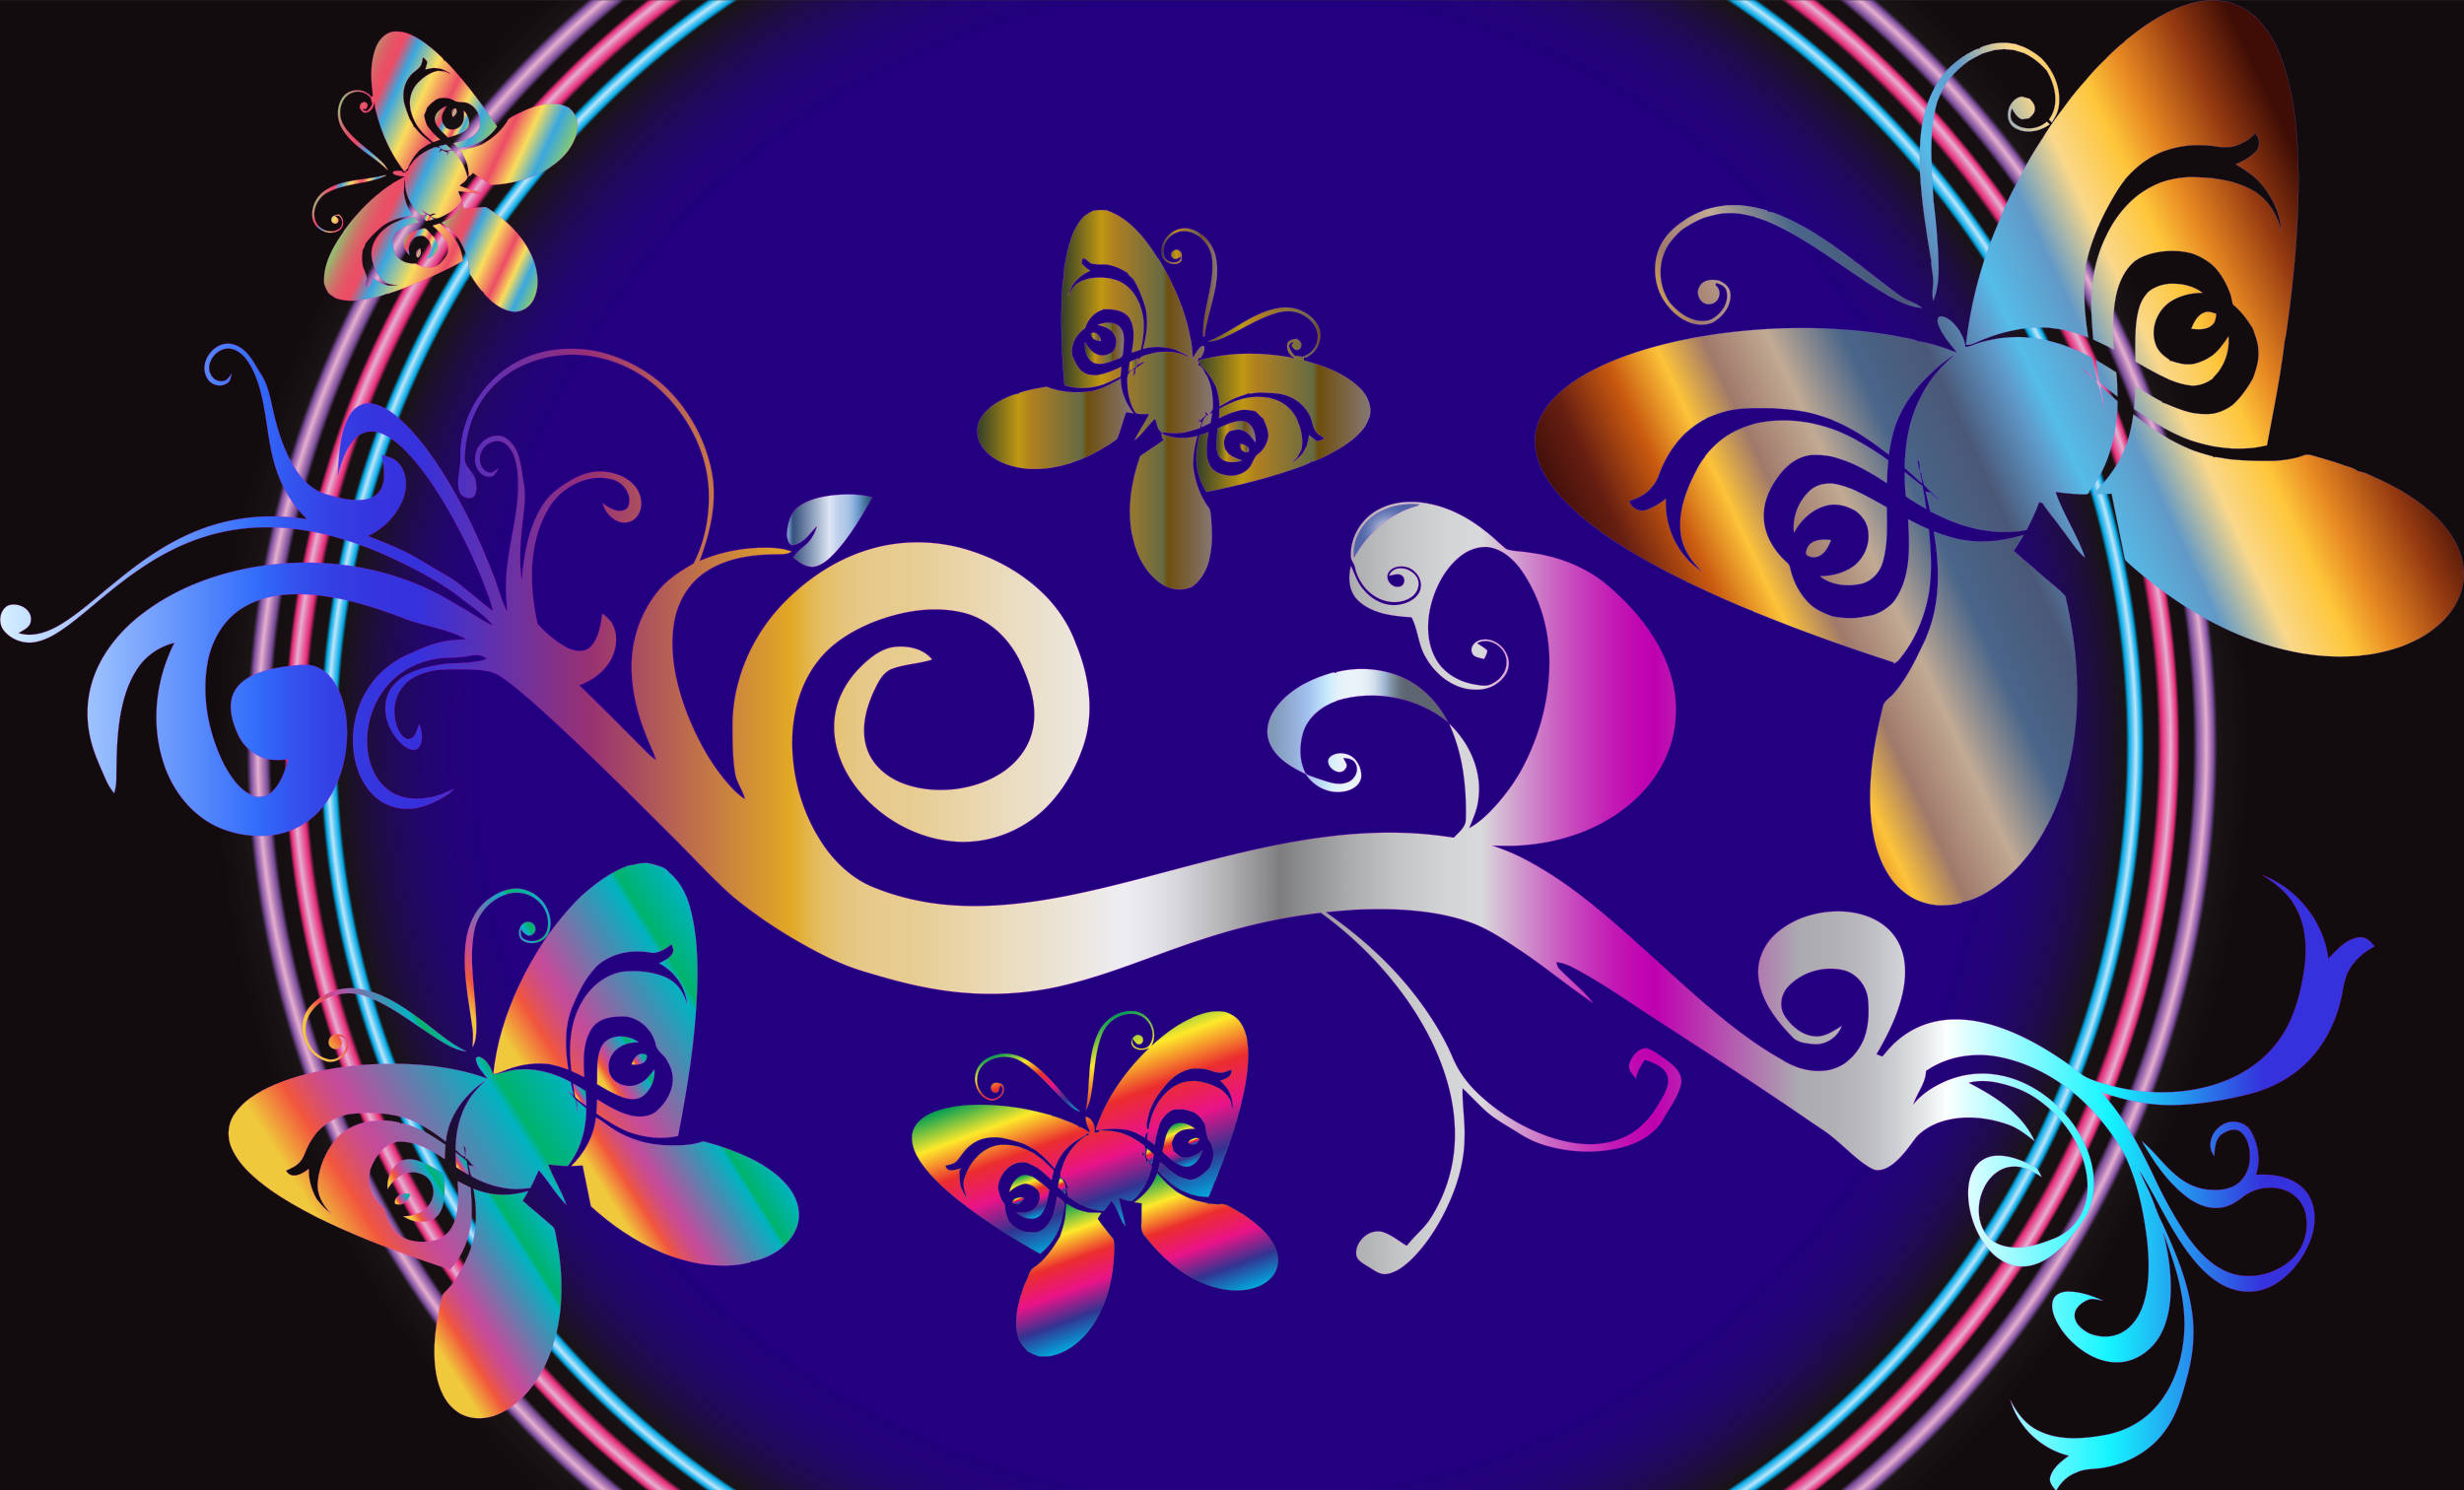 <svg xmlns="http://www.w3.org/2000/svg" viewBox="0 0 1405 850"><rect x="0" y="0" width="1405" height="850" fill="#333333" stroke="none"/><radialGradient id="a" cx="702.5" cy="425.075" r="580.546" gradientUnits="userSpaceOnUse"><stop offset=".739" stop-color="#22007f"/><stop offset=".771" stop-color="#22007c" stop-opacity=".953"/><stop offset=".797" stop-color="#200172" stop-opacity=".917"/><stop offset=".82" stop-color="#1e0362" stop-opacity=".884"/><stop offset=".842" stop-color="#1b064a" stop-opacity=".853"/><stop offset=".862" stop-color="#17092c" stop-opacity=".824"/><stop offset=".878" stop-color="#130c0e" stop-opacity=".8"/><stop offset=".881" stop-color="#00aeef" stop-opacity=".95"/><stop offset=".888" stop-color="#bce6fb"/><stop offset=".893" stop-color="#00aeef" stop-opacity=".95"/><stop offset=".896" stop-color="#130c0e" stop-opacity=".85"/><stop offset=".909" stop-color="#130c0e" stop-opacity=".876"/><stop offset=".913" stop-color="#ee2a7b" stop-opacity=".95"/><stop offset=".922" stop-color="#e6afd0"/><stop offset=".928" stop-color="#ee2a7b" stop-opacity=".95"/><stop offset=".931" stop-color="#130c0e" stop-opacity=".901"/><stop offset=".944" stop-color="#130c0e" stop-opacity=".923"/><stop offset=".948" stop-color="#7e4e9f" stop-opacity=".95"/><stop offset=".957" stop-color="#e6afd0"/><stop offset=".964" stop-color="#7e4e9f"/><stop offset=".968" stop-color="#130c0e" stop-opacity=".8"/><stop offset=".97" stop-color="#130c0e" stop-opacity=".813"/><stop offset=".999" stop-color="#130c0e"/></radialGradient><path fill="url(#a)" d="M0 .15h1405V850H0z"/><linearGradient id="b" gradientUnits="userSpaceOnUse" x1="662.368" y1="161.036" x2="693.97" y2="161.036"><stop offset="0" stop-color="#333f29"/><stop offset=".264" stop-color="#c09812"/><stop offset=".348" stop-color="#b07f20"/><stop offset=".668" stop-color="#666b43"/><stop offset=".702" stop-color="#6e4f0e"/><stop offset="1" stop-color="#867774"/></linearGradient><path fill="url(#b)" stroke="#FF7DD6" stroke-width=".094" d="M673.47 148.98c.41-2.07.97-5.07-1.39-6.2-2.31-1.4-5.71 1.86-3.58 3.97 1.35 1.85 3.56.37 4.97-.54-.19 5.5-8.63 4.03-9.77-.26-2.12-7.01 4.26-14.24 11.32-14.2 8.56.09 15.64 8.07 16.22 16.36 1.35 14.86-5.76 28.93-5.13 43.73l.65.02c1.71-14.63 9.11-28.71 6.75-43.75-1.08-8.27-7.35-15.76-15.55-17.67-8.25-1.68-16.76 6.16-15.46 14.54.66 4.75 7.47 7.44 10.97 4z"/><linearGradient id="c" gradientUnits="userSpaceOnUse" x1="622.01" y1="192.11" x2="627.73" y2="192.11"><stop offset="0" stop-color="#333f29"/><stop offset=".264" stop-color="#c09812"/><stop offset=".348" stop-color="#b07f20"/><stop offset=".668" stop-color="#666b43"/><stop offset=".702" stop-color="#6e4f0e"/><stop offset="1" stop-color="#867774"/></linearGradient><path fill="url(#c)" stroke="#FF7DD6" stroke-width=".094" d="M627.73 194.47c-.17-2.86-2.71-5.72-5.72-4.38.12 3.11 2.99 4.25 5.72 4.38z"/><linearGradient id="d" gradientUnits="userSpaceOnUse" x1="618.6" y1="195.776" x2="640.836" y2="195.776"><stop offset="0" stop-color="#333f29"/><stop offset=".264" stop-color="#c09812"/><stop offset=".348" stop-color="#b07f20"/><stop offset=".668" stop-color="#666b43"/><stop offset=".702" stop-color="#6e4f0e"/><stop offset="1" stop-color="#867774"/></linearGradient><path fill="url(#d)" stroke="#FF7DD6" stroke-width=".094" d="M623.91 207c4.97 1.69 9.84-1.29 14.48-2.73 2.56-.96 1.82-4.05 2.25-6.17.23-3.91.77-8.51-2.09-11.66-3.37-3.16-8.6-2.83-12.58-1.08 3.57.65 7.4 2.01 9.34 5.34 1.94 2.99 1.38 6.84-.45 9.73-2.58 1.82-5.91 3.04-9.01 1.79-3.42-1.09-5.37-4.25-7.16-7.12-.47 4.42.84 9.88 5.22 11.9z"/><linearGradient id="e" gradientUnits="userSpaceOnUse" x1="643.2" y1="208.18" x2="649.1" y2="208.18"><stop offset="0" stop-color="#333f29"/><stop offset=".264" stop-color="#c09812"/><stop offset=".348" stop-color="#b07f20"/><stop offset=".668" stop-color="#666b43"/><stop offset=".702" stop-color="#6e4f0e"/><stop offset="1" stop-color="#867774"/></linearGradient><path fill="url(#e)" stroke="#FF7DD6" stroke-width=".094" d="M649.1 204.24c-1.63.69-3.23 1.4-4.84 2.09-.4 1.93-.76 3.85-1.06 5.79 1.76-.94 3.49-1.98 5.11-3.17.22-1.57.49-3.15.79-4.71z"/><linearGradient id="f" gradientUnits="userSpaceOnUse" x1="693.565" y1="251.848" x2="715.909" y2="251.848"><stop offset="0" stop-color="#333f29"/><stop offset=".264" stop-color="#c09812"/><stop offset=".348" stop-color="#b07f20"/><stop offset=".668" stop-color="#666b43"/><stop offset=".702" stop-color="#6e4f0e"/><stop offset="1" stop-color="#867774"/></linearGradient><path fill="url(#f)" stroke="#FF7DD6" stroke-width=".094" d="M694.93 259.97c2.8 4.42 8.95 4.08 13.33 2.65-3.14-1.27-6.8-2.11-8.78-5.13-2.72-3.6-1.88-9.12 1.89-11.66 2.36-.63 4.89-1.41 7.28-.38 3.36 1.08 5.15 4.28 7.25 6.85.12-4.19-.91-9.17-4.85-11.41-3.9-1.86-8.16.07-11.94 1.28l.07.11c-1.62.63-3.22 1.29-4.82 1.97-.37 5.18-1.87 10.82.57 15.72z"/><linearGradient id="g" gradientUnits="userSpaceOnUse" x1="682.226" y1="227.939" x2="781.36" y2="227.939"><stop offset="0" stop-color="#333f29"/><stop offset=".264" stop-color="#c09812"/><stop offset=".348" stop-color="#b07f20"/><stop offset=".668" stop-color="#666b43"/><stop offset=".702" stop-color="#6e4f0e"/><stop offset="1" stop-color="#867774"/></linearGradient><path fill="url(#g)" stroke="#FF7DD6" stroke-width=".094" d="M774.51 220.48c-7.94-7.2-18.16-11.39-28.4-14.13l-.07-.13-2.48-.6c-.03-.47-.1-1.43-.14-1.9 1.55.55 2.71-.81 3.89-1.51 5.26-3.75 7.12-11.59 3.82-17.19-4.5-7.28-13.71-10.88-22.01-9.24-15.01 2.36-26.34 13.49-40.09 18.92 2.98-.05 5.86-.93 8.56-2.14 9.87-4.37 18.92-10.57 29.28-13.81 4.85-1.55 10.35-1.97 15.05.33 5.41 2.31 10.13 7.69 9.45 13.9-.27 5.02-4.06 9.39-8.92 10.52-1.4-.32-2.81-.48-4.2-.63-1.67-1.6-2.73-3.65-3.41-5.83.82-.76 1.38-2.48 2.79-1.6l-1.16 1.49c.76 1.39 2.15 3.36 4.01 2.35 2.59-1.21 1.61-5.33-1.15-5.64l.47-.47c-2.06.38-4.74.51-5.65 2.77-.94 3.49 1.49 7.53 4.93 8.57l-3.11-.4.05-.22a145.74 145.74 0 00-16.26-1.95c-2.71-.14-5.43-.2-8.13-.21-2.64.04-5.28.14-7.9.3-2.07.19-4.14.41-6.19.66-4.69.58-9.29 1.67-13.89 2.71.39 1.08.81 2.16 1.2 3.25 3.57 3.31 6.34 7.39 8.38 11.8l.15.02c1.2 3.66 1.89 7.47 2.02 11.32 2.32-1.4 4.69-2.72 7.1-3.98 2.77-1.27 5.67-2.21 8.57-3.12l.07-.58.73.33c1.99.02 3.93-.46 5.92-.63 3.21.08 6.42.24 9.63.51 8.51.57 16.47 5.71 19.87 13.64l.1.05c.72 2.42 1.26 4.93 2.37 7.22 1.14 2.26 3.5 3.38 5.53 4.7-1.39 1-2.91 1.75-4.67 1.57-1.33-1.16-2.76-2.2-4.13-3.29-.35 2.08-.79 4.15-1.32 6.19-.8 1.37-1.57 2.75-2.34 4.13-1.85 2.18-3.95 4.17-6.54 5.43 1.01-.95 2.06-1.87 3.13-2.77.84-1.4 1.62-2.85 2.36-4.32l.13.1c1.19-4.83.42-9.81-1.08-14.47l-.19-.13c-1.97-7.51-8.34-13.54-15.95-15.07l-.1-.15c-5.08-1.07-10.34-.98-15.4.13-1.51.45-3.01.91-4.5 1.38-3.2 1.32-6.34 2.79-9.36 4.47-.07 1.8-.14 3.6-.2 5.41 4.16-2.26 8.64-3.93 13.3-4.85 2.54-.07 5.06.29 7.54.83 1.42 1.43 2.81 2.91 4.36 4.22 1.44 3.02 2.7 6.15 2.98 9.53-.38 3.94-2.27 7.57-5.23 10.19-3.09 1.83-3.59 5.64-5.68 8.32-3.15 3.39-7.76 5.02-12.35 4.48-3.03-.68-6.33-1.33-8.56-3.66-1.76-1.71-2.44-4.11-3.17-6.36-.65-4.91-.14-9.86.73-14.71-1.69.57-3.38 1.15-5.07 1.7-.61 2.82-1.1 5.66-1.5 8.52-.97 8.25.84 16.81 5.49 23.74 5.56-1.03 11.08-2.3 16.6-3.58 4.64-1.07 9.26-2.25 13.87-3.51 4.06-1.09 8.09-2.28 12.1-3.55 5.61-1.86 11.32-3.57 16.66-6.1l-.06-.58.79.17c1.72-.33 3.3-1.14 4.87-1.92l.08.09c1.79-.89 3.59-1.76 5.4-2.63 1.52-.84 3.05-1.7 4.56-2.59l.07.07c1.21-.77 2.44-1.54 3.67-2.3 1.65-1.15 3.27-2.34 4.89-3.55 2.48-2.21 4.96-4.5 6.82-7.28 1.09-1.8 1.92-3.73 2.69-5.68 1.53-6.44-1.75-12.85-6.47-17.07z"/><linearGradient id="h" gradientUnits="userSpaceOnUse" x1="557.29" y1="241.685" x2="646.24" y2="241.685"><stop offset="0" stop-color="#333f29"/><stop offset=".264" stop-color="#c09812"/><stop offset=".348" stop-color="#b07f20"/><stop offset=".668" stop-color="#666b43"/><stop offset=".702" stop-color="#6e4f0e"/><stop offset="1" stop-color="#867774"/></linearGradient><path fill="url(#h)" stroke="#FF7DD6" stroke-width=".094" d="M639.02 215.91c-4.87 2.93-9.98 5.52-15.49 6.99-8.93 1.64-18.4 1.03-26.87-2.32-5.32.99-10.75 1.76-15.82 3.68l.02.58-.78-.2c-3.27.55-6.17 2.24-9.19 3.52l.09.1c-5.35 2.64-10.01 6.76-12.75 12.1l.55.61-.52-.56c-1.86 5.06-1.03 10.91 2.36 15.14 6.03 7.84 16.2 11.05 25.72 11.81 6.36.37 12.76-.29 18.95-1.79 1.95-.55 3.93-1.09 5.89-1.62l.01-.18c3.42-1.03 6.71-2.45 9.97-3.92l-.06-.06c3.7-1.69 7.22-3.75 10.68-5.9 1.81-1.27 3.87-2.27 5.36-3.95 1.59-4.11 2.73-8.38 4.15-12.55.2-.6.61-1.79.81-2.38l4.14.68c-4.32-5.71-7.29-12.52-7.22-19.78z"/><linearGradient id="i" gradientUnits="userSpaceOnUse" x1="605.215" y1="227.973" x2="691.594" y2="227.973"><stop offset="0" stop-color="#333f29"/><stop offset=".264" stop-color="#c09812"/><stop offset=".348" stop-color="#b07f20"/><stop offset=".668" stop-color="#666b43"/><stop offset=".702" stop-color="#6e4f0e"/><stop offset="1" stop-color="#867774"/></linearGradient><path fill="url(#i)" stroke="#FF7DD6" stroke-width=".094" d="M689.72 290.21c-5.51-7.13-8.6-16.03-9.44-24.97-.08-5.62.97-11.17 2.41-16.58-5.14 1.35-10.61 1.7-15.76.23-1.56-.61-3.86-.5-4.43-2.47 3.97.56 8.01.83 12.01.28 3.34-.59 6.58-1.58 9.77-2.68.27-1.05 1.7-4.39-.55-3.53l-.66-1.82c.31.29.92.88 1.22 1.18 1.13-1.09 2.29-2.15 3.47-3.19-.27-.63-.8-1.89-1.07-2.52.765.784 1.55 1.576 2.37 2.325-2.492 1.379-3.81 4.108-3.89 7.115 1.7-.79 3.4-1.6 5.1-2.41.31-1.82.61-3.65.91-5.48a7.433 7.433 0 00-1.845.63c1.02-1.146 2.114-2.302 2.245-3.91.14-6.34-.73-12.78-3.64-18.48l-.25-.12c-1.19-2.04-2.11-4.56-4.4-5.6.09-.52.28-1.56.37-2.07-.27-.07-.82-.21-1.09-.27l1.41-2.25.66.63c.66-1.4 1.46-2.75 1.91-4.24.2-.97.55-3.2-1.11-2.6-1.69.88-2.6 2.66-3.68 4.13-.51.95-1.02 1.89-1.53 2.83-.09-.88-.26-2.64-.34-3.52l-.08-.04c-.21-2.83-.41-5.69-1.17-8.43-.48-2.77-1.12-5.51-1.83-8.22l-.13-.08c-.81-3.3-1.92-6.51-2.99-9.72l-.19-.14c-1.5-4.39-3.35-8.65-5.41-12.79-2.21-4.83-4.93-9.39-7.6-13.96l-.33-.17c-7-11.09-15.77-22.47-28.53-27.09l-.01.61.01-.74c-2.89-.42-5.82-.38-8.66.27a43.81 43.81 0 00-5.06 3.23c-2.65 2.9-4.65 6.3-6.22 9.89-.51 1.44-1.06 2.88-1.46 4.36-.51 1.63-.98 3.27-1.42 4.92-1.02 5.53-2.62 11.2-2.28 16.82l-.39-.32c-.38 5.39-.78 10.78-.83 16.18-.22 7.77-.03 15.54.29 23.3.36 6.99.69 14 1.43 20.97 7.23 2.3 15.1 1.95 22.23-.52 3.28-1.33 6.46-2.88 9.64-4.43.19-1.86.35-3.72.52-5.58-4.61 2.24-9.42 4.2-14.53 4.9-2.47-.23-5.12-.27-7.2-1.78-3.21-2.06-4.5-5.79-6.14-9.02-1.51-6.39 1.98-12.53 7.15-16.09 1.6-4.86 5.15-9.19 10.25-10.55l.1-.52.76.24c5.16-.15 11.49.59 14.46 5.42 3.31 5.88 2.14 12.97 1.08 19.31 1.71-.55 3.41-1.12 5.13-1.68 1.32-6.21 2.3-12.61 1.25-18.94-1.12-6.25-3.75-12.48-8.58-16.76-4.21-3.91-10.05-5.37-15.67-5.35-4.94-.1-10.03.86-14.02 3.92-1.77 1.96-3.14 4.22-4.31 6.57.59-1.91 1.31-3.79 2.1-5.63 2.43-3.95 6.09-6.94 10.33-8.78a22.952 22.952 0 01-4.96-4.31c.18-.75.56-2.24.74-2.99 1.97.36 3.29 2.25 5.06 3.13 2.67.61 5.41.57 8.14.52 4.46.57 8.6 2.37 12.34 4.82.81 1.21 1.78 2.38 3.06 3.13 3.41 5.28 5.57 11.21 7.34 17.21 1.65 7.67.53 15.59-1.6 23.04 6.13-1.79 12.62-1.37 18.69.44 2.8 1.54 5.85 2.64 8.59 4.34-1.44-.44-2.87-.93-4.28-1.38l-.18-.23c-5.48-1.81-11.39-1.92-17.02-.77-3.53 1.25-9.19 1.19-8.55 6.61 1.33-.7 2.59-1.65 4.15-1.8-1.87 1.65-4.3 2.59-5.9 4.57.54 1.45-.07 2.77-.79 3.98 0-1.35.07-2.69.19-4.03-3.31 1.06-3.96 3.88-3.76 6.93.11 6.18 1.32 12.54 4.72 17.8 2.28 1.17 5.24.43 7.79.71-2.52 5.11-5.9 9.74-8.34 14.89 4.43-3.57 7.48-8.51 11.71-12.31 1.04 2.68 1.08 6.12 3.74 7.84-.07 1.33.08 2.66.58 3.89l.68.5c-4.54 3.02-9.03 6.1-13.53 9.17-.83 2.49-1.64 5-2.37 7.53-1.96 7.14-3.22 14.48-3.45 21.88-.15 5.22.28 10.43 1.2 15.57l.18.11c1.89 10.45 6.95 20.89 15.76 27.19 5.02 3.68 11.89 4.99 17.67 2.32l-.71-.37 1.22.26c5.04-3.63 8.25-9.18 9.73-15.15 1.36-6 1.88-12.2 1.46-18.34-.2-3.65-.23-7.36-1.16-10.92z"/><linearGradient id="j" gradientUnits="userSpaceOnUse" x1="706.927" y1="255.566" x2="712.125" y2="255.566"><stop offset="0" stop-color="#333f29"/><stop offset=".264" stop-color="#c09812"/><stop offset=".348" stop-color="#b07f20"/><stop offset=".668" stop-color="#666b43"/><stop offset=".702" stop-color="#6e4f0e"/><stop offset="1" stop-color="#867774"/></linearGradient><path fill="url(#j)" stroke="#FF7DD6" stroke-width=".094" d="M706.93 253.18c-.09 2.62 1.98 5.39 4.86 4.65 1.52-3.15-2.49-4.45-4.86-4.65z"/><g><linearGradient id="k" gradientUnits="userSpaceOnUse" x1="183.446" y1="107.081" x2="210.879" y2="119.873"><stop offset="0" stop-color="#89c970"/><stop offset=".026" stop-color="#a1ab6d"/><stop offset=".06" stop-color="#bc896a"/><stop offset=".096" stop-color="#d16e68"/><stop offset=".132" stop-color="#e05b66"/><stop offset=".169" stop-color="#e95065"/><stop offset=".208" stop-color="#ec4c65"/><stop offset=".3" stop-color="#3aa7df"/><stop offset=".47" stop-color="#f9dd5c"/><stop offset=".64" stop-color="#ec4c65"/><stop offset=".753" stop-color="#f9dd5c"/><stop offset=".871" stop-color="#3aa7df"/><stop offset="1" stop-color="#89c970"/></linearGradient><path fill="url(#k)" stroke="#FF00AE" stroke-width=".094" d="M192.926 122.261c-1.617.328-3.951.829-4.055 2.873-.314 2.089 3.064 3.56 3.944 1.386.928-1.532-.806-2.68-1.888-3.424 4.027-1.521 5.51 5.013 2.758 7.13-4.42 3.643-11.56 1.219-13.66-3.888-2.516-6.205 1.108-13.72 6.915-16.638 10.317-5.455 22.615-4.567 33.105-9.484l-.181-.475c-11.074 3.177-23.466 2.083-33.608 8.32-5.643 3.274-9.157 10.057-8.063 16.55 1.275 6.46 9.499 10.238 15.154 6.773 3.23-1.909 3.117-7.634-.42-9.123z"/><linearGradient id="l" gradientUnits="userSpaceOnUse" x1="237.497" y1="143.657" x2="239.983" y2="144.817"><stop offset="0" stop-color="#89c970"/><stop offset=".026" stop-color="#a1ab6d"/><stop offset=".06" stop-color="#bc896a"/><stop offset=".096" stop-color="#d16e68"/><stop offset=".132" stop-color="#e05b66"/><stop offset=".169" stop-color="#e95065"/><stop offset=".208" stop-color="#ec4c65"/><stop offset=".3" stop-color="#3aa7df"/><stop offset=".47" stop-color="#f9dd5c"/><stop offset=".64" stop-color="#ec4c65"/><stop offset=".753" stop-color="#f9dd5c"/><stop offset=".871" stop-color="#3aa7df"/><stop offset="1" stop-color="#89c970"/></linearGradient><path fill="url(#l)" stroke="#FF00AE" stroke-width=".094" d="M239.546 141.554c-2.013.985-3.311 3.68-1.436 5.448 2.208-1.024 2.165-3.44 1.436-5.448z"/><linearGradient id="m" gradientUnits="userSpaceOnUse" x1="231.153" y1="134.74" x2="249.076" y2="143.098"><stop offset="0" stop-color="#89c970"/><stop offset=".026" stop-color="#a1ab6d"/><stop offset=".06" stop-color="#bc896a"/><stop offset=".096" stop-color="#d16e68"/><stop offset=".132" stop-color="#e05b66"/><stop offset=".169" stop-color="#e95065"/><stop offset=".208" stop-color="#ec4c65"/><stop offset=".3" stop-color="#3aa7df"/><stop offset=".47" stop-color="#f9dd5c"/><stop offset=".64" stop-color="#ec4c65"/><stop offset=".753" stop-color="#f9dd5c"/><stop offset=".871" stop-color="#3aa7df"/><stop offset="1" stop-color="#89c970"/></linearGradient><path fill="url(#m)" stroke="#FF00AE" stroke-width=".094" d="M249.74 140.532c-.28-4.096-3.898-6.712-6.336-9.626-1.465-1.558-3.472-.092-5.131.236-2.891 1.014-6.374 2.01-7.785 5.024-1.264 3.385.551 7.06 3.014 9.405-.607-2.773-.78-5.947 1.038-8.35 1.572-2.302 4.52-3.06 7.157-2.61 2.091 1.313 3.976 3.349 4.008 5.963.245 2.796-1.447 5.156-2.979 7.313 3.332-.993 6.877-3.585 7.014-7.355z"/><linearGradient id="n" gradientUnits="userSpaceOnUse" x1="240.357" y1="122.748" x2="247.21" y2="125.943"><stop offset="0" stop-color="#89c970"/><stop offset=".026" stop-color="#a1ab6d"/><stop offset=".06" stop-color="#bc896a"/><stop offset=".096" stop-color="#d16e68"/><stop offset=".132" stop-color="#e05b66"/><stop offset=".169" stop-color="#e95065"/><stop offset=".208" stop-color="#ec4c65"/><stop offset=".3" stop-color="#3aa7df"/><stop offset=".47" stop-color="#f9dd5c"/><stop offset=".64" stop-color="#ec4c65"/><stop offset=".753" stop-color="#f9dd5c"/><stop offset=".871" stop-color="#3aa7df"/><stop offset="1" stop-color="#89c970"/></linearGradient><path fill="url(#n)" stroke="#FF00AE" stroke-width=".094" d="M240.153 123.186c.99.968 1.984 1.909 2.967 2.862a90.18 90.18 0 004.498-.98c-1.209-.987-2.48-1.922-3.828-2.732-1.2.314-2.42.596-3.637.85z"/><linearGradient id="o" gradientUnits="userSpaceOnUse" x1="248.542" y1="65.373" x2="266.454" y2="73.726"><stop offset="0" stop-color="#89c970"/><stop offset=".026" stop-color="#a1ab6d"/><stop offset=".06" stop-color="#bc896a"/><stop offset=".096" stop-color="#d16e68"/><stop offset=".132" stop-color="#e05b66"/><stop offset=".169" stop-color="#e95065"/><stop offset=".208" stop-color="#ec4c65"/><stop offset=".3" stop-color="#3aa7df"/><stop offset=".47" stop-color="#f9dd5c"/><stop offset=".64" stop-color="#ec4c65"/><stop offset=".753" stop-color="#f9dd5c"/><stop offset=".871" stop-color="#3aa7df"/><stop offset="1" stop-color="#89c970"/></linearGradient><path fill="url(#o)" stroke="#FF00AE" stroke-width=".094" d="M266.552 73.309c2.346-3.354.246-7.69-2.107-10.419.03 2.65.528 5.544-1.054 7.883-1.778 3.048-6.015 4.107-8.985 2.152-1.166-1.513-2.492-3.104-2.47-5.14-.233-2.75 1.537-5.006 2.758-7.297-3.06 1.177-6.343 3.422-6.772 6.94-.166 3.376 2.511 5.868 4.524 8.231l.059-.083c.943.979 1.901 1.934 2.875 2.884 3.85-1.295 8.372-1.913 11.172-5.151z"/><linearGradient id="p" gradientUnits="userSpaceOnUse" x1="199.832" y1="45.51" x2="278.724" y2="82.298"><stop offset="0" stop-color="#89c970"/><stop offset=".026" stop-color="#a1ab6d"/><stop offset=".06" stop-color="#bc896a"/><stop offset=".096" stop-color="#d16e68"/><stop offset=".132" stop-color="#e05b66"/><stop offset=".169" stop-color="#e95065"/><stop offset=".208" stop-color="#ec4c65"/><stop offset=".3" stop-color="#3aa7df"/><stop offset=".47" stop-color="#f9dd5c"/><stop offset=".64" stop-color="#ec4c65"/><stop offset=".753" stop-color="#f9dd5c"/><stop offset=".871" stop-color="#3aa7df"/><stop offset="1" stop-color="#89c970"/></linearGradient><path fill="url(#p)" stroke="#FF00AE" stroke-width=".094" d="M214.06 27.787c-2.803 7.9-2.745 16.54-1.635 24.755l-.073.09c.08.492.237 1.478.315 1.97-.33.164-1.002.504-1.329.674-.07-1.284-1.401-1.711-2.262-2.352-4.293-2.665-10.511-1.643-13.557 2.427-3.897 5.442-3.718 13.174-.032 18.67 6.229 10.12 17.677 14.94 25.742 23.226-.935-2.136-2.438-3.949-4.126-5.533-6.13-5.805-13.332-10.466-18.794-16.966-2.581-3.032-4.543-6.875-4.3-10.96.036-4.6 2.495-9.629 7.182-11.01 3.704-1.32 8 .098 10.281 3.264.191 1.107.501 2.173.812 3.221-.651 1.688-1.811 3.071-3.18 4.219-.795-.363-2.205-.248-1.995-1.53l1.425.387c.774-.968 1.776-2.565.487-3.602-1.654-1.505-4.332.445-3.724 2.53l-.48-.197c.895 1.372 1.797 3.266 3.702 3.242 2.802-.374 4.985-3.346 4.698-6.142l.65 2.365-.174.03a113.962 113.962 0 003.495 12.322 133.07 133.07 0 002.3 5.93 135.141 135.141 0 002.598 5.611 163.772 163.772 0 002.343 4.268c1.833 3.21 4.006 6.201 6.144 9.207.661-.607 1.314-1.236 1.983-1.846 1.313-3.574 3.422-6.803 5.99-9.605l-.032-.115a31.874 31.874 0 017.56-4.87 104.024 104.024 0 01-5.013-3.924c-1.751-1.616-3.304-3.426-4.835-5.244l-.44.124.018-.626c-.585-1.442-1.517-2.697-2.24-4.082-.91-2.34-1.762-4.706-2.535-7.104-2.154-6.313-.845-13.607 3.852-18.452l.006-.087c1.53-1.249 3.178-2.396 4.496-3.887 1.287-1.504 1.384-3.545 1.724-5.408 1.141.702 2.14 1.572 2.541 2.897-.436 1.31-.755 2.655-1.129 3.972a56.604 56.604 0 014.865-.914c1.23.165 2.458.304 3.686.444 2.131.678 4.2 1.593 5.89 3.082-.99-.442-1.97-.923-2.942-1.423a52.075 52.075 0 00-3.83-.4l.034-.125c-3.845.598-7.206 2.655-10.117 5.142l-.036.177c-4.826 3.686-7.257 10.1-6.066 16.054l-.079.117c.76 3.99 2.41 7.758 4.738 11.075.78.954 1.564 1.898 2.352 2.831 1.918 1.911 3.925 3.734 6.048 5.407 1.32-.492 2.64-.984 3.965-1.487-2.886-2.32-5.441-5.05-7.51-8.135-.817-1.812-1.317-3.74-1.675-5.692.604-1.456 1.253-2.905 1.73-4.419 1.746-1.95 3.625-3.803 5.98-5.024 2.958-.914 6.147-.644 8.93.702 2.253 1.678 5.153.89 7.717 1.59 3.396 1.251 5.963 4.087 6.957 7.562.423 2.392.949 4.97-.06 7.28-.704 1.787-2.23 3-3.634 4.206-3.348 1.95-7.073 3.074-10.836 3.909.92 1.047 1.85 2.092 2.756 3.146a91.31 91.31 0 006.6-1.487c6.246-1.787 11.878-5.674 15.477-11.12-2.42-3.701-5-7.302-7.589-10.9a278.647 278.647 0 00-6.715-8.95 221.943 221.943 0 00-6.21-7.662c-3.034-3.488-5.99-7.093-9.425-10.184l-.401.218-.115-.62c-.757-1.143-1.818-2.039-2.854-2.936l.04-.085a348.843 348.843 0 01-3.526-3.104 148.233 148.233 0 00-3.244-2.51l.03-.071c-.92-.642-1.847-1.297-2.767-1.956a143.882 143.882 0 00-4.036-2.458c-2.343-1.123-4.743-2.223-7.31-2.727-1.628-.244-3.27-.26-4.91-.228-5.109.837-8.746 5.137-10.368 9.816z"/><linearGradient id="q" gradientUnits="userSpaceOnUse" x1="249.306" y1="131.891" x2="309.372" y2="159.9"><stop offset="0" stop-color="#89c970"/><stop offset=".026" stop-color="#a1ab6d"/><stop offset=".06" stop-color="#bc896a"/><stop offset=".096" stop-color="#d16e68"/><stop offset=".132" stop-color="#e05b66"/><stop offset=".169" stop-color="#e95065"/><stop offset=".208" stop-color="#ec4c65"/><stop offset=".3" stop-color="#3aa7df"/><stop offset=".47" stop-color="#f9dd5c"/><stop offset=".64" stop-color="#ec4c65"/><stop offset=".753" stop-color="#f9dd5c"/><stop offset=".871" stop-color="#3aa7df"/><stop offset="1" stop-color="#89c970"/></linearGradient><path fill="url(#q)" stroke="#FF00AE" stroke-width=".094" d="M251.614 126.942c3.583 2.63 6.992 5.537 9.715 9.07 3.876 5.95 6.291 12.968 6.427 20.09 2.319 3.541 4.512 7.228 7.426 10.308l.412-.19.091.624c1.383 2.194 3.477 3.777 5.312 5.57l.045-.095c3.518 3.065 7.896 5.186 12.576 5.553l.274-.581-.247.544c4.213-.183 8.184-2.546 10.215-6.268 3.84-6.716 3.09-15.023.767-22.122-1.65-4.701-4.057-9.12-7.005-13.136a440.985 440.985 0 01-2.945-3.762l-.133.047c-1.775-2.157-3.792-4.103-5.835-6.012l-.026.06c-2.335-2.16-4.883-4.079-7.478-5.928-1.462-.923-2.805-2.108-4.466-2.677-3.446.092-6.87.557-10.308.79-.494.036-1.476.1-1.962.133l-.758-3.193c-2.818 4.84-6.837 9.036-12.097 11.175z"/><linearGradient id="r" gradientUnits="userSpaceOnUse" x1="211.912" y1="94.267" x2="301.369" y2="135.981"><stop offset="0" stop-color="#89c970"/><stop offset=".026" stop-color="#a1ab6d"/><stop offset=".06" stop-color="#bc896a"/><stop offset=".096" stop-color="#d16e68"/><stop offset=".132" stop-color="#e05b66"/><stop offset=".169" stop-color="#e95065"/><stop offset=".208" stop-color="#ec4c65"/><stop offset=".3" stop-color="#3aa7df"/><stop offset=".47" stop-color="#f9dd5c"/><stop offset=".64" stop-color="#ec4c65"/><stop offset=".753" stop-color="#f9dd5c"/><stop offset=".871" stop-color="#3aa7df"/><stop offset="1" stop-color="#89c970"/></linearGradient><path fill="url(#r)" stroke="#FF00AE" stroke-width=".094" d="M289.946 67.95c-3.484 6.127-8.975 11.04-15.174 14.342-4.031 1.752-8.353 2.668-12.691 3.26 2.524 3.302 4.426 7.144 4.918 11.304.03 1.31.803 2.936-.447 3.942-.793-3.034-1.816-6.031-3.42-8.752-1.432-2.232-3.124-4.272-4.88-6.242-.838.121-3.68.097-2.38 1.461l-1.115 1.025c.116-.311.357-.93.483-1.236a81.941 81.941 0 01-3.348-1.543c-.373.385-1.122 1.148-1.496 1.533.336-.789.67-1.594.963-2.412 1.747 1.383 4.114 1.511 6.308.662a455.405 455.405 0 00-3.277-2.954c-1.407.325-2.818.66-4.229.996.3.444.642.82 1.012 1.141-1.135-.39-2.3-.83-3.5-.44-4.617 1.81-9.002 4.38-12.238 8.198l-.011.217c-1.114 1.473-2.655 2.897-2.715 4.863-.402.092-1.21.269-1.605.358.03.215.095.655.133.867-.51-.083-1.539-.255-2.048-.339l.255-.666c-1.21-.054-2.425-.224-3.636-.1-.76.148-2.475.568-1.541 1.585 1.144.954 2.703 1.074 4.09 1.41.84.082 1.671.167 2.503.251-.607.33-1.826.984-2.437 1.307l-.005.07c-1.979 1.005-3.983 2.011-5.73 3.386-1.855 1.182-3.64 2.47-5.381 3.8l-.018.117c-2.138 1.58-4.12 3.348-6.113 5.089l-.044.179c-2.716 2.406-5.233 5.025-7.6 7.76-2.818 3.052-5.289 6.39-7.782 9.694l-.023.29c-5.893 8.395-11.46 18.155-10.947 28.757l.443-.177-.537.216c.568 2.212 1.48 4.314 2.806 6.168a34.266 34.266 0 003.857 2.678c2.891 1.038 5.948 1.456 9.012 1.506 1.193-.066 2.398-.103 3.587-.26a93.674 93.674 0 003.978-.46c4.299-.93 8.873-1.486 12.826-3.426l-.113.378c4.004-1.35 8.014-2.687 11.926-4.28 5.674-2.184 11.224-4.663 16.727-7.234 4.936-2.367 9.896-4.72 14.702-7.355-.52-5.91-3.145-11.485-7.078-15.885-1.948-1.966-4.026-3.794-6.103-5.621-1.4.423-2.79.869-4.184 1.307 3.007 2.651 5.871 5.531 7.917 9.008.58 1.852 1.35 3.776.887 5.733-.519 2.937-2.822 4.993-4.658 7.15-4.156 3.017-9.64 2.35-13.767-.308-3.99.31-8.185-.946-10.704-4.216l-.406.085-.056-.621c-1.664-3.679-3.039-8.47-.449-12.07 3.246-4.161 8.715-5.454 13.61-6.601-.912-1.068-1.836-2.123-2.76-3.196-4.879.92-9.793 2.143-14.044 4.809-4.173 2.693-7.876 6.469-9.508 11.245-1.552 4.217-.845 8.872.864 12.922 1.417 3.595 3.645 6.979 7.056 8.935 1.948.687 3.992.994 6.04 1.13-1.555.15-3.13.197-4.695.182-3.583-.563-6.845-2.303-9.451-4.808a17.954 17.954 0 01-1.615 4.88c-.595.096-1.785.27-2.38.367-.335-1.53.631-3.053.732-4.595-.364-2.111-1.22-4.077-2.079-6.032-.933-3.39-.882-6.92-.242-10.358.629-.95 1.18-2.002 1.336-3.152 2.782-4.053 6.41-7.4 10.207-10.486 5.037-3.504 11.09-5.083 17.109-5.793-3.14-3.884-4.794-8.694-5.318-13.62.267-2.485.142-5.018.542-7.508.117 1.172.194 2.352.295 3.505l-.112.2c.346 4.5 2.049 8.798 4.576 12.514 1.967 2.17 3.63 6.273 7.348 4.177-.906-.748-1.971-1.371-2.55-2.452 1.754.852 3.165 2.322 5.077 2.88.883-.827 2.02-.785 3.11-.63-.974.407-1.962.76-2.965 1.078 1.763 2.069 3.994 1.688 6.134.624 4.427-1.943 8.652-4.734 11.423-8.773.157-1.999-1.27-3.912-1.837-5.836 4.448.278 8.808 1.32 13.26 1.529-3.912-2.12-8.396-2.832-12.414-4.74 1.62-1.558 4.09-2.624 4.53-5.062.981-.35 1.895-.86 2.632-1.591l.156-.642c3.549 2.366 7.125 4.677 10.697 7 2.047-.153 4.103-.325 6.149-.561 5.743-.738 11.42-2.042 16.83-4.107 3.812-1.466 7.442-3.347 10.874-5.561l.025-.163c6.972-4.515 12.98-11.314 14.87-19.572 1.142-4.732.016-10.085-3.653-13.45l-.053.623-.18-.959c-4.14-2.542-9.113-3.185-13.867-2.453-4.74.827-9.372 2.321-13.676 4.476-2.573 1.245-5.241 2.385-7.53 4.13z"/><linearGradient id="s" gradientUnits="userSpaceOnUse" x1="257.605" y1="63.601" x2="260.164" y2="64.794"><stop offset="0" stop-color="#89c970"/><stop offset=".026" stop-color="#a1ab6d"/><stop offset=".06" stop-color="#bc896a"/><stop offset=".096" stop-color="#d16e68"/><stop offset=".132" stop-color="#e05b66"/><stop offset=".169" stop-color="#e95065"/><stop offset=".208" stop-color="#ec4c65"/><stop offset=".3" stop-color="#3aa7df"/><stop offset=".47" stop-color="#f9dd5c"/><stop offset=".64" stop-color="#ec4c65"/><stop offset=".753" stop-color="#f9dd5c"/><stop offset=".871" stop-color="#3aa7df"/><stop offset="1" stop-color="#89c970"/></linearGradient><path fill="url(#s)" stroke="#FF00AE" stroke-width=".094" d="M258.034 66.696c1.918-.725 3.292-3.054 1.89-4.909-2.731-.147-2.46 3.139-1.89 4.91z"/></g><g><linearGradient id="t" gradientUnits="userSpaceOnUse" x1="846.173" y1="224.979" x2="1278.924" y2="23.184"><stop offset="0" stop-color="#310908"/><stop offset=".078" stop-color="#671e11"/><stop offset=".151" stop-color="#c95a10"/><stop offset=".211" stop-color="#fdc339"/><stop offset=".266" stop-color="#a0796a"/><stop offset=".338" stop-color="#c1aa94"/><stop offset=".419" stop-color="#496589"/><stop offset=".501" stop-color="#4a5877"/><stop offset=".572" stop-color="#5f99c9"/><stop offset=".604" stop-color="#55bce8"/><stop offset=".679" stop-color="#6199c7"/><stop offset=".745" stop-color="#fad88a"/><stop offset=".809" stop-color="#fec63a"/><stop offset=".857" stop-color="#e78822"/><stop offset=".933" stop-color="#953a11"/><stop offset="1" stop-color="#3f0d05"/></linearGradient><path fill="url(#t)" stroke="#9968EF" stroke-width=".094" d="M1101.19 148.5c-.09 3.21.8 6.35 1.03 9.55.64 4.47-1.07 9.02.2 13.42 2.5-6.15 2.98-12.86 2.96-19.43-.21-12.21-1.31-24.4-2.73-36.51l-.08.45c-.93-19.12-3.27-38.79 1.95-57.56 1.85-4.73 3.89-9.44 7.11-13.43 3.17-3.95 6.93-7.39 11.08-10.3 2.31-1.4 4.7-2.68 7.15-3.83l-.03-.1c2.29-.74 4.6-1.45 6.96-2.02l-.03-.12c2-.21 4.03-.4 6.06-.57 1.86.15 3.73.32 5.61.52 1.9.54 3.79 1.12 5.68 1.75 4.98 2.27 9.26 5.76 12.86 9.85 4.99 8.15 7.63 19.8 1.37 27.96.52.59 1.05 1.18 1.59 1.77 2.04-2.96 3.77-6.25 4.1-9.89 1.18-9.87-3.06-19.8-9.97-26.74-2.94-2.68-6.37-4.71-9.93-6.43-1.68-.59-3.34-1.17-4.99-1.78-.59-.08-1.78-.23-2.38-.31-3.64-.69-7.35-.37-10.96.23-2.28.79-4.77 1.09-6.85 2.3l-.17.73-.67-.26c-2.41.6-4.44 2.11-6.63 3.18-4.12 2.55-7.93 5.57-11.3 9.05l.04.13c-2.64 2.9-5.15 5.99-6.89 9.52-8.17 14.63-9.26 31.95-8.55 48.35.88 16.97 3.52 33.8 6.41 50.52z"/><linearGradient id="u" gradientUnits="userSpaceOnUse" x1="839.505" y1="212.872" x2="1273.412" y2="10.538"><stop offset="0" stop-color="#310908"/><stop offset=".078" stop-color="#671e11"/><stop offset=".151" stop-color="#c95a10"/><stop offset=".211" stop-color="#fdc339"/><stop offset=".266" stop-color="#a0796a"/><stop offset=".338" stop-color="#c1aa94"/><stop offset=".419" stop-color="#496589"/><stop offset=".501" stop-color="#4a5877"/><stop offset=".572" stop-color="#5f99c9"/><stop offset=".604" stop-color="#55bce8"/><stop offset=".679" stop-color="#6199c7"/><stop offset=".745" stop-color="#fad88a"/><stop offset=".809" stop-color="#fec63a"/><stop offset=".857" stop-color="#e78822"/><stop offset=".933" stop-color="#953a11"/><stop offset="1" stop-color="#3f0d05"/></linearGradient><path fill="url(#u)" stroke="#9968EF" stroke-width=".094" d="M1152.9 68.09c1.33-.21 2.68-.43 4.04-.64 1.63-1.41 3.52-3.06 3.38-5.45.12-2.3-1.46-4.08-2.92-5.64-1.52-.48-3.02-.92-4.52-1.32-7.74 1.18-11.05 13.1-4.43 17.63 6.23 4.12 14.63 2.38 20.43-1.73-.61-.52-1.21-1.05-1.79-1.57-4.99 4.72-13.9 5.33-19.04.55-2.29-2.13-1.66-5.43-.9-8.08 1.45 2.48 2.91 5.13 5.75 6.25z"/><linearGradient id="v" gradientUnits="userSpaceOnUse" x1="884.539" y1="307.606" x2="1317.656" y2="105.64"><stop offset="0" stop-color="#310908"/><stop offset=".078" stop-color="#671e11"/><stop offset=".151" stop-color="#c95a10"/><stop offset=".211" stop-color="#fdc339"/><stop offset=".266" stop-color="#a0796a"/><stop offset=".338" stop-color="#c1aa94"/><stop offset=".419" stop-color="#496589"/><stop offset=".501" stop-color="#4a5877"/><stop offset=".572" stop-color="#5f99c9"/><stop offset=".604" stop-color="#55bce8"/><stop offset=".679" stop-color="#6199c7"/><stop offset=".745" stop-color="#fad88a"/><stop offset=".809" stop-color="#fec63a"/><stop offset=".857" stop-color="#e78822"/><stop offset=".933" stop-color="#953a11"/><stop offset="1" stop-color="#3f0d05"/></linearGradient><path fill="url(#v)" stroke="#9968EF" stroke-width=".094" d="M1151.51 101.62c-4.54 8.06-8.54 16.5-11.84 25.13-9.66 22.13-15.92 45.76-18.63 69.75 1.83.59 3.58-.42 5.29-.99 4.46-1.97 9.02-3.72 13.7-5.14 3.94-1.12 7.94-2.01 11.99-2.71 5.34-.77 10.74-1.04 16.14-.77 2.95.41 5.94.71 8.88 1.3 4.67 1.14 9.27 2.58 13.75 4.37-2.31-13.78-3.08-27.84-1.28-41.73v.05c2.48-12.05 7.23-23.48 13.15-34.23 2.72-4.85 5.43-9.74 8.97-14.05l-.02-.18c5.83-6.8 12.99-12.53 21.35-15.88 5.15-1.95 10.55-3.15 16.04-3.66 4.3-.23 8.63-.14 12.93.34 3.61.69 7.3.91 10.96.43 3.38-.89 6.58-2.34 9.47-4.33 1.22-1.07 2.42-2.15 3.65-3.24 2.41 2.77 2.86 6.64.86 9.77-3.32 3.54-7.55 6.02-12.01 7.82 4.2 2.57 8.4 5.2 12.03 8.58 7.89 7.9 13.39 18.58 13.88 29.84-1.94-9.42-7.39-18.19-15.72-23.21-3.8-2.2-7.89-3.86-12.09-5.08-3.48-.88-6.99-1.57-10.54-1.98l.01-.11c-4.15-.35-8.29-.64-12.44-.74-5.76.07-11.48.98-16.94 2.76-6.04 2.21-11.66 5.48-16.5 9.71-6.51 5.78-11.73 12.95-15.44 20.81-3.75 7.48-6.19 15.58-7.54 23.82-1.87 11.78-1.01 23.76.03 35.57 2.71 1.32 5.45 2.59 8.18 3.9 1.22.66 2.44 1.31 3.71 1.97-.68-9.52-.96-19.15.69-28.58 1.33-8.13 4.52-16.31 10.89-21.81 4.62-3.43 10.25-4.93 15.88-5.69 5.64-.62 11.4-.4 16.91 1.12 4.36 1.46 8.39 3.78 11.89 6.77 4.92 4.76 8.14 10.9 10.36 17.32.32 1.69.72 3.37 1.15 5.05 4.67 3.73 8.18 8.61 11.32 13.64 1.38 4.09 3.14 8.2 3.18 12.62.46 5.47-1.27 10.74-3.09 15.8-3.17 5.59-6.83 10.96-11.65 15.25a27.9 27.9 0 01-11 4.92c-4.02.44-8.06.23-12.02-.47-5.62-1.19-10.87-3.51-16.14-5.68l-.58.24-.2-.73c-5.3-2.85-10.51-5.88-15.52-9.21-.1 4.38-.36 8.76-.73 13.14 5.28 3.63 10.58 7.28 16.24 10.31v.18c5.44 2.93 10.99 5.71 16.86 7.69 3.98 1.28 8.03 2.32 12.14 3.15 3.63.59 7.29 1.02 10.97 1.27 4 .11 8.01-.02 12-.41 2.55-.38 5.09-.85 7.62-1.44 3.65-19.74 7.74-39.5 10.07-59.42 1.21-5.13 1.63-10.41 2.4-15.62 3.39-26.5 5.73-53.2 5.48-79.94-.34-20.05-1.73-40.39-7.74-59.63-3.26-11.17-8.6-22.12-17.23-30.13l-.13.71.13-.75c-3.74-3.15-7.97-5.65-12.57-7.3-3.62-1.03-7.35-1.58-11.09-1.73-4.59.1-9.12.88-13.55 1.96l.01.13c-4.2 1.12-8.21 2.8-12.12 4.67-4.02 2-7.89 4.27-11.63 6.73-4.52 2.99-8.77 6.36-13.03 9.7l.02.28c-3.76 2.83-7.12 6.13-10.48 9.4l.02.1c-4.1 3.87-8.03 7.94-11.59 12.29-4.62 5.13-9.03 10.48-12.98 16.13-4.28 5.48-8.29 11.22-11.87 17.18-4.87 7.35-9.45 14.97-13.27 22.9z"/><linearGradient id="w" gradientUnits="userSpaceOnUse" x1="903.328" y1="347.908" x2="1336.652" y2="145.845"><stop offset="0" stop-color="#310908"/><stop offset=".078" stop-color="#671e11"/><stop offset=".151" stop-color="#c95a10"/><stop offset=".211" stop-color="#fdc339"/><stop offset=".266" stop-color="#a0796a"/><stop offset=".338" stop-color="#c1aa94"/><stop offset=".419" stop-color="#496589"/><stop offset=".501" stop-color="#4a5877"/><stop offset=".572" stop-color="#5f99c9"/><stop offset=".604" stop-color="#55bce8"/><stop offset=".679" stop-color="#6199c7"/><stop offset=".745" stop-color="#fad88a"/><stop offset=".809" stop-color="#fec63a"/><stop offset=".857" stop-color="#e78822"/><stop offset=".933" stop-color="#953a11"/><stop offset="1" stop-color="#3f0d05"/></linearGradient><path fill="url(#w)" stroke="#9968EF" stroke-width=".094" d="M1261.33 185.42c1.92-1.59 2.24-4.18 2.38-6.51-2.16-.62-4.47-1.64-6.7-.73-4.06 1.46-6.02 5.63-7.57 9.33 3.99.46 8.66.79 11.89-2.09z"/><linearGradient id="x" gradientUnits="userSpaceOnUse" x1="898.901" y1="339.042" x2="1332.616" y2="136.798"><stop offset="0" stop-color="#310908"/><stop offset=".078" stop-color="#671e11"/><stop offset=".151" stop-color="#c95a10"/><stop offset=".211" stop-color="#fdc339"/><stop offset=".266" stop-color="#a0796a"/><stop offset=".338" stop-color="#c1aa94"/><stop offset=".419" stop-color="#496589"/><stop offset=".501" stop-color="#4a5877"/><stop offset=".572" stop-color="#5f99c9"/><stop offset=".604" stop-color="#55bce8"/><stop offset=".679" stop-color="#6199c7"/><stop offset=".745" stop-color="#fad88a"/><stop offset=".809" stop-color="#fec63a"/><stop offset=".857" stop-color="#e78822"/><stop offset=".933" stop-color="#953a11"/><stop offset="1" stop-color="#3f0d05"/></linearGradient><path fill="url(#x)" stroke="#9968EF" stroke-width=".094" d="M1197.53 220.01c.62 4.03 1.72 7.96 2.21 12.01-1.75-5.01-1.82-10.75-4.89-15.2.31.15.92.44 1.23.58-1.31-4.37-2.12-8.87-3.12-13.32-4.95-2.61-10.01-5.02-15.3-6.83l.02-.1c-4.18-1.38-8.41-2.6-12.71-3.5-4.31-.78-8.67-1.26-13.04-1.43-4-.02-7.99.25-11.95.72-3.65.62-7.27 1.42-10.85 2.33v.14c-2.89.71-5.51 2.27-8.51 2.46-.13-3.06-1.47-5.86-2.95-8.46l.04-.2c-2.62-3.79-5.86-8.03-10.71-8.76-2.54-.22-2.45 3.01-1.73 4.61 2.24 6.17 6.76 11.11 10.79 16.16-7.18-2.8-14.57-5.39-22.18-6.57l-.58.33-.25-.72c-4.23-1.39-8.77-1.89-13.12-2.84-3.63-.62-7.27-1.17-10.9-1.68-3.69-.48-7.38-.89-11.06-1.25-4.33-.4-8.67-.71-13-.95-4.01-.19-8.01-.33-12.01-.41-8.3-.11-16.6.04-24.88.5-4.37.27-8.72.57-13.06.97-5.35.52-10.69 1.13-16 1.88-5.31.76-10.58 1.69-15.86 2.61l.02.11c-6.04 1.07-12 2.5-17.92 4.05-6.93 1.84-13.77 4-20.48 6.51-8.88 3.36-17.49 7.44-25.55 12.47l.02.12c-8.14 5.25-15.76 11.89-20.33 20.56-3.95 7.29-4.75 16.12-2.36 24.05 3.55 11.8 11.82 21.54 20.8 29.68l-.02.16c4.78 4.24 9.69 8.37 14.97 12l-.02.1c3.93 2.76 7.85 5.56 11.99 8l-.02.13c4.32 2.62 8.58 5.36 13.07 7.72l-.03.14c8.04 4.39 16.06 8.86 24.4 12.67v.21c3.59 1.58 7.08 3.39 10.7 4.92l-.01.1c4.19 1.88 8.36 3.79 12.58 5.63 4.91 2.11 9.79 4.3 14.81 6.16l-.01.19c10.97 4.34 21.93 8.73 33.03 12.75 3.9 1.46 7.83 2.86 11.76 4.29l.06-.62-.06.64c4.47 1.5 8.89 3.12 13.37 4.63 3.69 1.27 7.39 2.51 11.1 3.75 3.55 1.18 7.11 2.35 10.68 3.54l.05-.65-.09 1.28c2.36-.61 3.63-2.77 5.07-4.54 6.35-8.23 10.75-17.85 13.41-27.87 3.95-14.36 3.16-29.46 1.7-44.12-4.01-1.77-7.96-3.67-11.81-5.76.9 15.95 1.71 33.9-8.45 47.34-3 3.13-6.64 5.64-10.78 7.02l.01.1c-2.97.69-5.97 1.16-8.95 1.69-5.02.53-10.07.21-15.01-.78-4.15-1.43-8.18-3.22-11.67-5.93-6.47-5.56-10.61-13.41-12.46-21.67-.19-1.98-1.92-3.1-3.18-4.4-6.43-6.19-11.27-14.5-11.78-23.55-.53-7.98 2.4-15.81 6.9-22.29 4.57-7.09 11.46-13.24 20.17-14.13 4.09-.21 8.19.13 12.19 1 4.43 1.18 8.74 2.79 12.93 4.67 6.25 3 12.21 6.56 17.98 10.4.12-4.34.29-8.68.82-12.99-5.75-4.24-11.78-8.11-18.07-11.48l.02-.11c-4.42-2.37-8.96-4.53-13.66-6.25-3.98-1.38-8.04-2.49-12.14-3.37-11.09-2.17-22.66-2.27-33.63.61l.02.1c-5.16 1.36-10.04 3.6-14.55 6.41-4.78 3.19-9 7.16-12.51 11.7l.04.21c-1.97 2.42-3.6 5.09-5.01 7.87-5.67 10.98-10.45 23.26-8.9 35.84.99 8.62 6 16.19 12.34 21.89-3.04-1.74-5.54-4.2-8.13-6.5l.02-.16c-8.81-9.27-13.39-22.17-12.7-34.91-3.52 2.86-7.48 5.15-11.78 6.6-4.05.87-7.88-1.45-9.12-5.34 3.28-.95 6.38-2.41 9.22-4.32 3.43-2.74 6.21-6.31 7.65-10.49 3.14-8.7 8.05-16.76 14.59-23.33 3.85-3.52 8.06-6.69 12.78-8.99l-.01-.16c3.82-1.6 7.71-3.08 11.75-4.08 8.61-1.98 17.48-1.6 26.24-1.51 6.94.52 13.92 1.01 20.73 2.59 4.48 1.06 8.83 2.56 13.17 4.11v.18c4.5 1.72 8.75 4.03 12.95 6.4 6.63 3.93 12.83 8.51 18.96 13.19.81-5.7 2.03-11.34 3.78-16.83 2.95-7.94 7.38-15.28 12.84-21.75l-.03-.17c6.41-6.96 13.26-13.7 21.43-18.6-7.86 6.55-14.83 14.43-19.36 23.65-6.92 12.57-9.41 27.14-9.6 41.36 3.39 2.83 6.6 5.87 9.93 8.78-.56-4.54-2.27-8.9-2.65-13.43 2.02 1.95.88 5.16 1.7 7.61l.48-1.01c0 2.69.9 5.3 1.75 7.83 3.01 3.19 6.27 6.16 9.43 9.22a40.895 40.895 0 01-5.91-4.98c-.71-.15-2.12-.44-2.83-.59.98 3.76 1.72 7.58 2.7 11.35 5.26 2.47 10.44 5.22 16.04 6.89l-.01.19c4.04 1.24 8.1 2.41 12.25 3.25 3.65.63 7.34 1.06 11.05 1.3 4 .09 8.01-.07 12-.47 1.19-.23 2.4-.46 3.62-.7 2.61-5.18 5.09-10.42 7.16-15.85.65.22 1.32.45 2.01.72 3.19 5.16 7.57 9.84 11.04 14.96 4.3 5.32 7.7 11.52 13 15.95-4.36-12.98-12.31-24.46-16.77-37.41 1.63.2 3.27.41 4.92.63 3.79.38 7.6.72 11.43.78 1.02.08 2.92-.25 2.81-1.61 11.58-14.44 15.93-33.34 16.23-51.52-3.33-2.93-6.55-5.97-9.94-8.81zm-6.07-5.84a89.302 89.302 0 01-4.26-4.22c2.17 1.66 4.34 3.36 6.25 5.35l.43.71c-.84-.6-1.65-1.21-2.42-1.84z"/><linearGradient id="y" gradientUnits="userSpaceOnUse" x1="903.812" y1="349.418" x2="1337.386" y2="147.238"><stop offset="0" stop-color="#310908"/><stop offset=".078" stop-color="#671e11"/><stop offset=".151" stop-color="#c95a10"/><stop offset=".211" stop-color="#fdc339"/><stop offset=".266" stop-color="#a0796a"/><stop offset=".338" stop-color="#c1aa94"/><stop offset=".419" stop-color="#496589"/><stop offset=".501" stop-color="#4a5877"/><stop offset=".572" stop-color="#5f99c9"/><stop offset=".604" stop-color="#55bce8"/><stop offset=".679" stop-color="#6199c7"/><stop offset=".745" stop-color="#fad88a"/><stop offset=".809" stop-color="#fec63a"/><stop offset=".857" stop-color="#e78822"/><stop offset=".933" stop-color="#953a11"/><stop offset="1" stop-color="#3f0d05"/></linearGradient><path fill="url(#y)" stroke="#9968EF" stroke-width=".094" d="M1217.55 206.19c2.39 1.4 4.8 2.77 7.23 4.11 3.95 2.22 7.98 4.29 12.12 6.17 4.16 1.77 8.53 3.04 13.05 3.49 4.39.02 8.54-1.59 12-4.24v-.41c6.36-5.93 9.49-14.91 8.78-23.51-2.66 3.9-5.33 7.85-9.06 10.81-3.46 2.5-7.4 4.26-11.58 5.09-4.21.47-8.3-.53-12.2-1.96l-.62.22-.15-.71c-3.46-2.22-6.77-5.08-8.04-9.13-3.01-8.67.74-18.65 8.13-23.87 5.55-3.68 12.17-5.27 18.79-5.24-5.4-4.16-12.39-5.51-19.07-5.19-4.68.43-9.27 2.05-12.71 5.34l.04.2c-2.61 2.79-4.13 6.37-5.01 10.04-2.18 9.43-1.65 19.19-1.7 28.79z"/><linearGradient id="z" gradientUnits="userSpaceOnUse" x1="849.463" y1="233.603" x2="1283.357" y2="31.274"><stop offset="0" stop-color="#310908"/><stop offset=".078" stop-color="#671e11"/><stop offset=".151" stop-color="#c95a10"/><stop offset=".211" stop-color="#fdc339"/><stop offset=".266" stop-color="#a0796a"/><stop offset=".338" stop-color="#c1aa94"/><stop offset=".419" stop-color="#496589"/><stop offset=".501" stop-color="#4a5877"/><stop offset=".572" stop-color="#5f99c9"/><stop offset=".604" stop-color="#55bce8"/><stop offset=".679" stop-color="#6199c7"/><stop offset=".745" stop-color="#fad88a"/><stop offset=".809" stop-color="#fec63a"/><stop offset=".857" stop-color="#e78822"/><stop offset=".933" stop-color="#953a11"/><stop offset="1" stop-color="#3f0d05"/></linearGradient><path fill="url(#z)" stroke="#9968EF" stroke-width=".094" d="M976.16 184.1c6.19-3.17 11.37-9.82 10.45-17.07-.41-3.38-3.23-5.55-6.09-6.87-4.15-1.18-9.82-.77-11.67 3.8-2.43 4.5 1.92 11.01 7.12 9.28 4.6-1.04 6.17-7.52 2.33-10.42l.15-1.46c2.55.66 5.47 1.86 6.09 4.76 1.56 6.94-3.46 13.78-9.68 16.43-8.9 2.34-17.27-3.52-22.74-10.01-5.67-8.23-6.9-19.31-3.06-28.55 2-5.11 5.82-9.14 9.76-12.82 4.18-2.83 8.54-5.42 13.32-7.12a70.07 70.07 0 0110.12-2.35c3.44-.25 6.89-.21 10.32.23 2.69.49 5.36 1.09 8.04 1.69l-.02.2c2.45.71 4.85 1.57 7.24 2.48 2.25.98 4.49 2 6.72 3.04 3.07 1.54 6.1 3.18 9.11 4.86 3.39 1.95 6.72 4.02 10.05 6.11 2.38 1.53 4.75 3.08 7.12 4.64 2.04 1.38 4.08 2.76 6.13 4.14 3.27 2.27 6.57 4.49 9.85 6.75 1.68 1.13 3.36 2.27 5.06 3.4 3 2.05 6.07 4.01 9.15 5.97 1.37.81 2.76 1.61 4.2 2.37l-.01.18c6.47 3.56 13.17 7.28 20.69 7.82-2.05-1.6-4.38-2.78-6.75-3.8-5.19-2.12-9.38-5.95-13.86-9.21-1.42-1.08-2.81-2.16-4.2-3.24-2.9-2.26-5.81-4.48-8.7-6.74-1.78-1.41-3.6-2.76-5.5-3.98l.01-.28c-3.18-2.26-6.25-4.66-9.49-6.82-2.04-1.66-4.29-3.04-6.45-4.52-2.19-1.45-4.39-2.87-6.61-4.26-3.18-1.92-6.38-3.8-9.7-5.46l.02-.1c-2.92-1.44-5.86-2.86-8.88-4.07l.02-.08c-2.28-.87-4.51-1.94-6.93-2.31l-.62.27-.22-.71c-2.18-1.04-4.66-1.29-6.95-1.96-2.86-.56-5.74-.96-8.61-1.27-3.05-.09-6.1-.04-9.13.07l-.05.19c-4.19.32-8.27 1.4-12.23 2.74l.02.1c-3.83 1.55-7.67 3.25-10.97 5.77-6.36 4.08-12.02 9.8-14.57 17.04-3.68 10.6-1.75 23.08 5.6 31.68 5.72 7.25 15.66 13.02 25 9.47z"/><linearGradient id="A" gradientUnits="userSpaceOnUse" x1="912.838" y1="368.557" x2="1346.409" y2="166.38"><stop offset="0" stop-color="#310908"/><stop offset=".078" stop-color="#671e11"/><stop offset=".151" stop-color="#c95a10"/><stop offset=".211" stop-color="#fdc339"/><stop offset=".266" stop-color="#a0796a"/><stop offset=".338" stop-color="#c1aa94"/><stop offset=".419" stop-color="#496589"/><stop offset=".501" stop-color="#4a5877"/><stop offset=".572" stop-color="#5f99c9"/><stop offset=".604" stop-color="#55bce8"/><stop offset=".679" stop-color="#6199c7"/><stop offset=".745" stop-color="#fad88a"/><stop offset=".809" stop-color="#fec63a"/><stop offset=".857" stop-color="#e78822"/><stop offset=".933" stop-color="#953a11"/><stop offset="1" stop-color="#3f0d05"/></linearGradient><path fill="url(#A)" stroke="#9968EF" stroke-width=".094" d="M1059.95 333.21c6.66-.97 11.91-6.38 13.67-12.73 2.96-10.11 2.35-20.8 2.26-31.21-5.71-3.07-11.25-6.48-17.19-9.11l.02-.11c-4.41-1.97-8.99-3.59-13.77-4.32-4.61-.22-9.43.8-12.89 4.01-6.53 6.02-10.2 15.22-9.11 24.09 4.38-8.1 12-14.91 21.43-16.02 4.75-.31 9.39 1.09 13.5 3.42 3.6 2.61 6.59 6.34 7.25 10.85 1.5 7.82-1.93 15.97-8.16 20.79-5.6 3.98-12.44 5.76-19.26 5.69 6.14 4.96 14.67 6.07 22.25 4.65z"/><linearGradient id="B" gradientUnits="userSpaceOnUse" x1="964.349" y1="477.709" x2="1397.238" y2="275.85"><stop offset="0" stop-color="#310908"/><stop offset=".078" stop-color="#671e11"/><stop offset=".151" stop-color="#c95a10"/><stop offset=".211" stop-color="#fdc339"/><stop offset=".266" stop-color="#a0796a"/><stop offset=".338" stop-color="#c1aa94"/><stop offset=".419" stop-color="#496589"/><stop offset=".501" stop-color="#4a5877"/><stop offset=".572" stop-color="#5f99c9"/><stop offset=".604" stop-color="#55bce8"/><stop offset=".679" stop-color="#6199c7"/><stop offset=".745" stop-color="#fad88a"/><stop offset=".809" stop-color="#fec63a"/><stop offset=".857" stop-color="#e78822"/><stop offset=".933" stop-color="#953a11"/><stop offset="1" stop-color="#3f0d05"/></linearGradient><path fill="url(#B)" stroke="#9968EF" stroke-width=".094" d="M1163.48 327.35c-3.57-3.07-7.05-6.23-10.76-9.12l.03-.17c-1.51-1.28-3.02-2.56-4.5-3.85 1.96-2.98 3.83-6.01 5.67-9.06-4.7 1.22-9.41 2.46-14.24 2.95l.01.23c-3.58.21-7.14.47-10.72.53-4.02-.16-8.03-.56-11.97-1.34-4.87-1.11-9.61-2.7-14.3-4.4 3.42 19.96 3.87 41.23-4.32 60.16l.11.89-.08-.64c-5.31 11.18-10.51 22.67-18.69 32.1-2.08 2.46-5.57 4.09-6.1 7.53-4.99 20.13-8.41 40.93-6.88 61.72 1.08 13.34 4.39 27.09 12.82 37.8a39.14 39.14 0 0012.1 9.98c4.2 2.01 8.74 3.19 13.38 3.64 4.68.04 9.51-.15 13.99-1.6l.23-.7.61.29c7.44-1.64 14.09-5.77 20.2-10.19 4.64-3.59 8.92-7.62 12.78-12.04l-.03-.11c5.05-5.48 9.15-11.76 12.88-18.19l-.03-.2c4.57-7.72 7.93-16.11 10.73-24.62 11.17-35.22 9.67-73.39 1.25-109.02-4.22-4.62-9.53-8.32-14.17-12.57z"/><linearGradient id="C" gradientUnits="userSpaceOnUse" x1="905.913" y1="353.469" x2="1339.245" y2="151.403"><stop offset="0" stop-color="#310908"/><stop offset=".078" stop-color="#671e11"/><stop offset=".151" stop-color="#c95a10"/><stop offset=".211" stop-color="#fdc339"/><stop offset=".266" stop-color="#a0796a"/><stop offset=".338" stop-color="#c1aa94"/><stop offset=".419" stop-color="#496589"/><stop offset=".501" stop-color="#4a5877"/><stop offset=".572" stop-color="#5f99c9"/><stop offset=".604" stop-color="#55bce8"/><stop offset=".679" stop-color="#6199c7"/><stop offset=".745" stop-color="#fad88a"/><stop offset=".809" stop-color="#fec63a"/><stop offset=".857" stop-color="#e78822"/><stop offset=".933" stop-color="#953a11"/><stop offset="1" stop-color="#3f0d05"/></linearGradient><path fill="url(#C)" stroke="#9968EF" stroke-width=".094" d="M1197.23 217.95c3 3.16 6.75 5.58 10.21 8.25-.04-4.62-.18-9.25-.73-13.84-3.85-2.37-7.64-4.85-11.56-7.1.58 4.25 1.11 8.52 2.08 12.69z"/><linearGradient id="D" gradientUnits="userSpaceOnUse" x1="910.97" y1="364.321" x2="1344.307" y2="162.253"><stop offset="0" stop-color="#310908"/><stop offset=".078" stop-color="#671e11"/><stop offset=".151" stop-color="#c95a10"/><stop offset=".211" stop-color="#fdc339"/><stop offset=".266" stop-color="#a0796a"/><stop offset=".338" stop-color="#c1aa94"/><stop offset=".419" stop-color="#496589"/><stop offset=".501" stop-color="#4a5877"/><stop offset=".572" stop-color="#5f99c9"/><stop offset=".604" stop-color="#55bce8"/><stop offset=".679" stop-color="#6199c7"/><stop offset=".745" stop-color="#fad88a"/><stop offset=".809" stop-color="#fec63a"/><stop offset=".857" stop-color="#e78822"/><stop offset=".933" stop-color="#953a11"/><stop offset="1" stop-color="#3f0d05"/></linearGradient><path fill="url(#D)" stroke="#9968EF" stroke-width=".094" d="M1086.21 269.28c-.2 4.23 0 8.47.41 12.68-.14 1.27 1.14 1.75 1.99 2.4 3.17 2.08 6.42 4.06 9.74 5.91-.55-4.37-1.23-8.73-2.12-13.04-3.38-2.61-6.73-5.24-10.02-7.95z"/><linearGradient id="E" gradientUnits="userSpaceOnUse" x1="955.241" y1="460.053" x2="1389.242" y2="257.676"><stop offset="0" stop-color="#310908"/><stop offset=".078" stop-color="#671e11"/><stop offset=".151" stop-color="#c95a10"/><stop offset=".211" stop-color="#fdc339"/><stop offset=".266" stop-color="#a0796a"/><stop offset=".338" stop-color="#c1aa94"/><stop offset=".419" stop-color="#496589"/><stop offset=".501" stop-color="#4a5877"/><stop offset=".572" stop-color="#5f99c9"/><stop offset=".604" stop-color="#55bce8"/><stop offset=".679" stop-color="#6199c7"/><stop offset=".745" stop-color="#fad88a"/><stop offset=".809" stop-color="#fec63a"/><stop offset=".857" stop-color="#e78822"/><stop offset=".933" stop-color="#953a11"/><stop offset="1" stop-color="#3f0d05"/></linearGradient><path fill="url(#E)" stroke="#9968EF" stroke-width=".094" d="M1395.68 302.3a68.404 68.404 0 00-13.02-13.09l.03-.16c-4-2.98-8-5.97-12.38-8.35l.02-.23c-2.25-1.19-4.47-2.42-6.68-3.63-2.21-1.15-4.44-2.25-6.67-3.32-4.04-1.62-7.85-4.08-12.2-4.74l-.69.06.09-.46c-2.88-1.81-6.33-2.46-9.47-3.69-4.18-1.43-8.41-2.7-12.65-3.91-3-.76-6.16-2.35-9.16-.78-5.11 1.73-10.47 2.48-15.83 2.83-4.03.08-8.06.04-12.08-.03-4.34-.12-8.67-.39-12.97-.82-3.13-.33-6.19-1.12-9.3-1.35l-.46.38-.33-.68c-4-1.12-8.04-2.15-11.92-3.67-4.34-1.75-8.55-3.77-12.63-6.03-4.3-2.45-8.41-5.21-12.52-7.95-2.78-2.18-5.64-4.24-8.4-6.43-1.14 8.53-3.18 17.05-7.21 24.7-4.02 7.88-9.7 14.76-15.89 21.03 3.56-.08 7.13-.26 10.7-.44 2.36 11.88 4.86 23.73 7.21 35.61.22 1.12.43 2.36 1.43 3.11 3.82 3.56 7.87 6.89 11.94 10.18 5.37 4.34 10.94 8.45 16.69 12.3 5.37 3.67 10.95 7.03 16.64 10.21 4.18 2.29 8.44 4.42 12.76 6.47 4.68 2.09 9.41 4.08 14.23 5.83 3.94 1.41 7.94 2.69 11.97 3.85 5.27 1.43 10.61 2.62 16 3.56 3 .45 6.02.86 9.06 1.19 4.02.35 8.06.57 12.11.63 3.88-.04 7.76-.26 11.66-.46l-.03-.14c3.72-.39 7.46-.79 11.11-1.69 4.49-.89 8.89-2.21 13.19-3.77 4.25-1.66 8.39-3.62 12.31-5.97 5.03-3.17 9.73-6.93 13.54-11.52 5.34-6.42 8.87-14.52 8.99-22.94.2-9.34-3.62-18.34-9.19-25.69z"/><linearGradient id="F" gradientUnits="userSpaceOnUse" x1="913.59" y1="369.951" x2="1346.943" y2="167.875"><stop offset="0" stop-color="#310908"/><stop offset=".078" stop-color="#671e11"/><stop offset=".151" stop-color="#c95a10"/><stop offset=".211" stop-color="#fdc339"/><stop offset=".266" stop-color="#a0796a"/><stop offset=".338" stop-color="#c1aa94"/><stop offset=".419" stop-color="#496589"/><stop offset=".501" stop-color="#4a5877"/><stop offset=".572" stop-color="#5f99c9"/><stop offset=".604" stop-color="#55bce8"/><stop offset=".679" stop-color="#6199c7"/><stop offset=".745" stop-color="#fad88a"/><stop offset=".809" stop-color="#fec63a"/><stop offset=".857" stop-color="#e78822"/><stop offset=".933" stop-color="#953a11"/><stop offset="1" stop-color="#3f0d05"/></linearGradient><path fill="url(#F)" stroke="#9968EF" stroke-width=".094" d="M1030.06 314c-1.5 3.16 2.82 3.99 5.03 3.74 4.86-.69 7.32-5.57 8.98-9.66-5.12-.93-12.75-.31-14.01 5.92z"/></g><g><linearGradient id="G" gradientUnits="userSpaceOnUse" x1="448.69" y1="302.618" x2="497.47" y2="302.618"><stop offset=".006" stop-color="#7da7d9"/><stop offset=".073" stop-color="#35517d"/><stop offset=".5" stop-color="#dee6f5"/><stop offset=".618" stop-color="#bacdea"/><stop offset=".666" stop-color="#b6cbe9"/><stop offset=".714" stop-color="#aac3e6"/><stop offset=".761" stop-color="#96b7e0"/><stop offset=".808" stop-color="#7aa5d8"/><stop offset=".809" stop-color="#7aa5d8"/><stop offset="1" stop-color="#174d6b"/></linearGradient><path fill="url(#G)" stroke="#EB07E5" stroke-width=".094" d="M453.01 310.73c5.82-1.4 8.91-6.71 12.79-10.66a23.78 23.78 0 01-5.12 9.44c-2.86 2.76-6.41 4.88-8.36 8.47 3.29 2.7 7.06 5.58 11.57 5.29 4.81-.74 8.52-4.27 11.81-7.58 8.85-9.52 15.42-20.84 21.77-32.1-7.66-2.02-15.72-1.93-23.54-1.05-6.61.89-13.46 2.47-18.84 6.63-4.81 3.65-6.09 10.15-6.4 15.82.22 2.28 1.04 7.02 4.32 5.74z"/><linearGradient id="H" gradientUnits="userSpaceOnUse" x1="722.663" y1="416.613" x2="825.8" y2="416.613"><stop offset=".033" stop-color="#8199b9"/><stop offset=".222" stop-color="#a1c0ee"/><stop offset=".334" stop-color="#c7eafd"/><stop offset=".349" stop-color="#d1edfc"/><stop offset=".381" stop-color="#dff0fa"/><stop offset=".42" stop-color="#e7f2f9"/><stop offset=".484" stop-color="#eaf3f9"/><stop offset=".529" stop-color="#e7f0f7"/><stop offset=".565" stop-color="#dde8f2"/><stop offset=".597" stop-color="#ccdae9"/><stop offset=".627" stop-color="#b5c7dc"/><stop offset=".652" stop-color="#9cb2cf"/><stop offset=".679" stop-color="#8698ae"/><stop offset=".714" stop-color="#707d8c"/><stop offset=".743" stop-color="#626c78"/><stop offset=".761" stop-color="#5d6670"/><stop offset="1" stop-color="#5d6670"/></linearGradient><path fill="url(#H)" stroke="#EB07E5" stroke-width=".094" d="M744.51 441.49c4.42 6.76 12.43 11.08 20.59 10.09 4.87-.38 10.57-3.22 11.14-8.61.28-5.32-2.8-11.17-8.09-12.82-3.52-1.11-8.15-.75-10.5 2.4-2.21 4.91 6.56 11 9.69 5.7 1.59-2.11-.53-4.11-1.41-5.98 2.49.2 5.52.5 6.87 2.98 2.55 4.09-.3 9.62-4.65 10.98-6.14 2.27-12.33-.99-18.16-2.69-2.07-1.03-5.18-1.13-6.05-3.59-3.15-6.85-2.98-14.86-.94-22 2.69-8.93 10.64-15.24 19.21-18.19v-.17c21.46-6.61 46.24-1.96 63.59 12.4-5.97-11.72-15.73-21.76-28.12-26.55-11.26-4.4-23.98-5.1-35.66-2.15l-.27.7-.48-.42c-1.67-.23-3.25.66-4.83 1.03-11.27 3.57-22.28 9.7-29.28 19.47-4.24 5.82-6.09 13.85-2.85 20.56 3.89 8.32 12.31 12.99 20.2 16.86z"/><linearGradient id="I" gradientUnits="userSpaceOnUse" x1=".141" y1="522.991" x2="1353.94" y2="522.991"><stop offset="0" stop-color="#d6f0ff"/><stop offset=".109" stop-color="#316bfa"/><stop offset=".124" stop-color="#3352ed"/><stop offset=".14" stop-color="#3440e4"/><stop offset=".157" stop-color="#3535de"/><stop offset=".176" stop-color="#3531dc"/><stop offset=".248" stop-color="#983173"/><stop offset=".333" stop-color="#e1a825"/><stop offset=".339" stop-color="#e3b344"/><stop offset=".345" stop-color="#e4bc60"/><stop offset=".352" stop-color="#e5c375"/><stop offset=".36" stop-color="#e6c884"/><stop offset=".369" stop-color="#e7cb8d"/><stop offset=".382" stop-color="#e7cc90"/><stop offset=".473" stop-color="#ededf2"/><stop offset=".483" stop-color="#e7e7eb"/><stop offset=".497" stop-color="#d4d4d9"/><stop offset=".514" stop-color="#b7b7ba"/><stop offset=".533" stop-color="#8d8d90"/><stop offset=".539" stop-color="#7d7d7f"/><stop offset=".547" stop-color="#8a8b8c"/><stop offset=".569" stop-color="#acadae"/><stop offset=".59" stop-color="#c4c5c6"/><stop offset=".609" stop-color="#d3d4d5"/><stop offset=".624" stop-color="#d8d9da"/><stop offset=".638" stop-color="#d1a0cf"/><stop offset=".653" stop-color="#cb68c4"/><stop offset=".667" stop-color="#c63bbb"/><stop offset=".679" stop-color="#c21bb5"/><stop offset=".69" stop-color="#c007b1"/><stop offset=".697" stop-color="#bf00b0"/><stop offset=".758" stop-color="#ababb0"/><stop offset=".771" stop-color="#afafb4"/><stop offset=".785" stop-color="#bababf"/><stop offset=".798" stop-color="#ccced1"/><stop offset=".811" stop-color="#e6e9ea"/><stop offset=".82" stop-color="#fbffff"/><stop offset=".888" stop-color="#15f5ff"/><stop offset=".953" stop-color="#3531dc"/></linearGradient><path fill="url(#I)" stroke="#EB07E5" stroke-width=".094" d="M1345.06 534.59c-7.37 1.08-12.61 7.05-17.38 12.25-2.74-21.16-17.62-40.02-37.51-47.68 7.02 4.29 13.71 9.55 17.98 16.71 6.81 11 7.51 24.58 5.76 37.09-2.12 13.46-5.52 27.17-13.27 38.58-4.23 6.28-9.63 11.75-15.76 16.18-13.87 9.9-30.95 14.45-47.82 15.12-11.13.41-22.32-.76-33.06-3.66-6.88-2.03-14.34-3.44-19.63-8.67-14.21-10.58-29.6-19.98-46.57-25.42-11.12-3.49-23.16-5.04-34.64-2.42-9.3 2.04-17.88 6.97-24.49 13.79-1.88 1.94-3.61 4.02-5.35 6.07-.83-.33-2.48-.98-3.31-1.3 5.8-9.86 11-20.19 14.02-31.27 2.01-7.49 3.01-15.41 1.65-23.1-1.2-7-4.78-13.62-10.25-18.19-6.51-5.54-15.03-8.15-23.44-8.8-14.04-.87-28.84 3.11-39.42 12.67-7.03 6.27-11.11 15.9-9.81 25.34 1.65 13.13 10.13 24.08 19.07 33.3 2.99 3.52 7.97 3.79 12.23 4.28 7.01.67 13.7-3.9 16.19-10.38-4.47 2.57-8.89 5.97-14.29 5.96-7.63-.01-14.24-5.41-18.22-11.55-3.59-5.44-2.17-12.87 2.35-17.31 8.04-8.21 20.71-11.64 31.82-8.7 7.29 2.18 12.53 9 13.25 16.52.71 7.33.37 14.97-2.15 21.96-2.22 5.83-6.23 10.95-11.3 14.58-10.94 7.25-25.46 4.43-35.89-2.36-15.26-8.55-29.1-19.37-42.4-30.66v0c-10.02-8.57-19.78-17.46-29.54-26.33-23.71-21.31-47.42-43.49-76.09-58.03-5.46-2.74-11.11-5.08-16.93-6.91 5.73.17 11.46.26 17.19-.17 18.62-1.36 37.16-6.82 52.81-17.17 13.64-8.95 25.01-21.84 30.67-37.26 4.88-12.99 5.3-27.48 1.66-40.83-5.27-19.54-17.97-36.2-32.76-49.62-13.01-12.59-30.53-19.83-48.36-22.04-4.34-.85-8.95-.55-13.13-2.04-4.31-3.38-8.08-7.42-12.54-10.64-10.25-8.16-22.47-14.2-35.55-15.86-9.21-1.13-19.04.1-26.95 5.2-8.72 5.52-14.33 15.83-13.59 26.2.4 2.08 2.02 3.7 2.36 5.83 1.81 7.76 7.12 14.85 14.58 17.92 5.72 2.46 12.88 2.27 17.97-1.56 3.52-2.58 5-8.05 2.21-11.69-3.44-4.93-12.63-6.79-15.42-.22 2.46-.18 5.49-1.78 7.65.19 2.02 1.75 1.13 5.72-1.67 6.04-4.32 1.07-8.46-4.1-6.26-8.03 2.23-3.46 7.16-4.06 10.83-2.92 5.25 1.68 9.09 7.76 7.14 13.17-1.8 4.78-6.97 7.18-11.69 8.05-7.91 1.44-15.83-2.72-20.7-8.8-3.38-3.82-4.88-8.77-6.97-13.32-1.78 6.77-1.25 14.82 4.15 19.85 8.07 7.62 19.81 8.84 30.38 9.53 3.81 7.25 3.82 15.86 8.13 22.89 4.77 8.34 12.59 15.3 22.07 17.6 5.59 1.23 11.81 1.21 16.89-1.73 4.06-2.31 7.64-6.17 8.3-10.94 1.07-8.3-6.99-16.62-15.4-15-3.33.39-6.62 3.51-5.63 7.07.86 3.05 4.51 3.15 7.03 3.92.78-1.57 1.81-3.12 1.81-4.93-1.72-1.66-3.87-2.76-5.79-4.13 7.49-4.19 17.27 2.99 16.72 11.19.04 5.21-3.69 9.72-8.21 11.92-3.37 1.94-7.37.84-10.94.23-8.71-1.68-17.04-6.73-21.29-14.7-5.89-10.81-4.99-24.03-1.14-35.37 3.16-9.04 8.34-17.72 16.14-23.49 4.13-3.09 9.22-4.82 14.4-4.65 10.46 1.16 17.86 9.81 22.84 18.36 9.05 15.23 13.27 33.04 12.64 50.71-.52 20.42-6.34 40.56-16.1 58.46-3.99 7.04-8.79 13.6-14.16 19.65-4.51 5.03-9.44 9.83-15.4 13.12 2.11-5.25 4.55-10.47 5.17-16.16 2.34-16.16-5.02-32.55-16.74-43.48 7.9 16.98 10.06 35.98 9.63 54.53.02 4.55-4.05 7.56-6.88 10.59-6.62-1.02-13.27-1.84-19.95-2.3-10.31-.74-20.67-.74-30.99-.18-12.74.68-25.42 2.27-38 4.4-19.24 3.28-38.22 7.91-57.11 12.82-24.91 6.44-49.67 13.55-74.93 18.52-25.96 5.07-52.8 7.91-79.09 3.65-11.11-1.83-22.04-4.86-32.4-9.29-9.91-4.29-18.13-11.72-24.69-20.19-13.03-17.52-19.9-39.36-20.06-61.13-.08-16.56 4.23-33.62 14.52-46.84 7.95-10.4 19.49-17.38 31.44-22.3 16.38-6.41 34.76-9.67 52.07-5.34 14.53 3.71 26.04 15.03 32.25 28.39 5.41 11.78 9.69 25.06 6.86 38.11-2.23 10.86-9.81 20.04-19.22 25.62-7.48 4.53-16 7.2-24.64 8.32-10.49 1.28-21.4.36-31.24-3.65-8.73-3.6-16.58-10.41-19.51-19.62-3.6-11.02-.49-22.91 4.28-33.07 2.28-4.71 4.8-10.09 10-12.15 7.41-2.77 15.48-2.91 22.99-5.34-4.79-6-13.14-7.89-20.48-7.31-7.98.59-14.49 5.81-19.99 11.19-8.19 7.93-14.12 18.52-15.18 29.98-1.4 13.48 3.53 26.93 11.4 37.73 6.74 9.26 15.6 16.92 25.57 22.52 10.02 5.61 21.27 9.08 32.75 9.76 17.58 1.07 35.24-5.44 48.35-17.1 11.21-10.15 19.17-23.61 23.9-37.9 6.3-18.87 3.2-39.65-4.3-57.71-4.14-11.46-11.12-21.81-20.06-30.09-12.03-11.31-26.98-19.3-42.77-23.96-17.44-5.12-36.31-5.34-53.8-.31-18.64 5.3-35.38 16.16-48.97 29.84-18.49 18.43-30.05 44.01-30.25 70.24.05 9.38-.05 18.84 1.51 28.12.82 5.26 4.41 9.5 5.58 14.65-2.26-1.62-4.44-3.34-6.41-5.3-11.86-12.3-20.24-27.55-26.51-43.33-6.23-16.33-10.31-34.12-7.58-51.62 1.8-11.6 8-22.72 17.9-29.28 11.3-7.67 25.3-9.92 38.71-10.1 3.52-.2 7.4.41 10.52-1.6-4.9-1.91-10.23-2.2-15.42-2.22-12.7.03-25.41 2.53-37.07 7.56 6.1-16.49 10.41-34.5 6.66-52.05-3.82-18.09-13.33-35.01-26.8-47.66-10.86-9.85-24.41-16.78-38.73-19.88-14.78-2.75-30.66-1.57-44.11 5.52-20.22 10.21-33.89 32.36-33.38 55.07.27 6.39-2.52 12.78-.66 19.11.87 3.32 5.52 5.14 8.31 3.15 1.9-2.57 1.41-6.17.97-9.15-.93-4.88-6.6-7.75-6.23-13 .44-13.7 4.75-27.64 13.83-38.12 14.2-16.71 37.79-23.29 59.02-19.7 14.19 2.36 27.63 8.98 38.21 18.73 16.47 15.12 27.54 36.57 28.16 59.12.35 13.82-2.34 28.02-8.71 40.32-7.62 4.45-15.33 9.27-20.75 16.41-9.9 12.41-15.05 28.36-14.56 44.2.23 12.97 3.56 25.7 8.36 37.68 1.8 4.62 4.09 9.05 5.55 13.8a38.97 38.97 0 01-5.73-4.83c-9.79-9.84-19.53-19.73-29.46-29.42-2.84-2.83-5.7-5.64-8.62-8.38 7.04-2.75 13.74-7.22 17.6-13.87 3.55-6.07 4.8-13.95 1.64-20.43-1.29-2.76-3.69-4.72-5.95-6.64-1.27 6.53-1.89 13.9-6.77 18.91-3.73 3.79-9.71 2.65-13.91.32-6.2-3.42-11.75-8.08-16.39-13.4-4.89-21.89-5.32-46.55 6.61-66.33 7.35-11.95 22.56-19.99 36.51-15.82 6.52 1.77 11.68 9.84 8.15 16.14-4.29 3.89-10.24.11-14.11-2.63 1.29 4.36 4.28 8.26 8.52 10.09 3.77 1.86 8.73.63 11.17-2.81 3.5-4.71 2.73-11.52-.57-16.12-4.01-5.7-11-8.42-17.7-9.17-6.8-.82-13.56 1.39-19.38 4.77-5.43 3.2-10.78 6.86-14.62 11.96-9.45 13.12-12.2 29.66-13.57 45.42-1.44-9.69-.95-19.55-.04-29.26.89-9.35 2.97-18.86.82-28.19-1.27-8.31-1.96-18.32-9.46-23.63-7.24-4.79-16.88 1.86-17.72 9.76-.94 5.07 2.04 11.94 7.92 11.85 2.76.21 4.01-2.42 4.93-4.54-1.54.97-2.91 2.93-4.95 2.35-4.12-.9-6.1-5.61-5.35-9.47.86-6.03 8.21-10.79 13.82-7.53 5.51 3.47 6.93 10.51 7.66 16.52 2.24 21.98-6.49 43.1-6.59 64.97-.14 4.94.51 9.85.68 14.78-3.98-7.34-5.51-15.73-8.93-23.34-6.57-16.96-14.38-33.45-23.61-49.12-6.74-11.34-14.16-22.39-23.2-32.03-5.79-5.98-12.28-12.15-20.63-14.08-5.59-1.38-11.12 2.07-13.68 6.94-5.65 10.28-5.78 22.37-6.59 33.78 2.19-7.51 4.51-15.53 10.27-21.17 3.27-3.29 8.27-4.56 12.73-3.23 6.83 1.98 12.24 6.97 17.12 11.94 9.28 9.99 16.72 21.51 23.5 33.28 7.17 12.63 13.57 25.7 18.96 39.18 2.28 5.72 4.48 11.48 5.98 17.46-4.79-3.24-9.06-7.15-13.57-10.75-4.12-3.37-8.24-6.79-12.9-9.4-7.17-4.13-14.19-8.54-21.45-12.53-7.58-3.85-15.52-6.96-23.41-10.1 9.03-4.07 16.31-11.74 19.98-20.93 2.55-6.73 2.47-15.29-2.71-20.79-2.39-2.68-5.97-3.65-9.36-4.33 1.03 5.95 2.34 12.32.04 18.14-1.53 3.99-5.51 6.58-9.66 7.11-7.16 1.07-14.34-.78-21.17-2.76-9.75-2.36-16.56-10.57-21.06-19.06-5.24-9.82-8.38-20.61-10.68-31.45-1.52-6.76-3.03-13.78-7.23-19.46-3.6-6.27-7.46-13.64-14.98-15.73-10.04-2.85-19.89 9.51-15.16 18.68 1.93 4.29 7.76 6.26 11.68 3.44 2.03-1.1 2.1-3.57 2.6-5.54-1.43 2.14-3.03 4.86-6.08 4.39-5.52.02-8.3-6.83-5.95-11.32 1.95-4.92 7.6-8.65 12.91-6.88 5.66 1.88 9.04 7.34 11.49 12.45 7.48 16.14 7.03 34.37 11.61 51.31 3.26 12.44 9.58 24.2 18.97 33.08-8.89-1.18-17.88-1.9-26.84-1.33-14.98.81-29.73 4.74-43.25 11.22-14.74 6.99-27.92 16.77-40.45 27.12-9.89 7.95-19.26 16.69-30.18 23.26-7.02 4.16-15.57 7.31-23.72 4.75 2.82-1.77 6.79-3.23 6.98-7.13.85-6.74-7.65-10.81-13.2-8.46-4.81 2.81-5.55 9.99-2.15 14.18 4.36 5.44 11.96 7.97 18.73 6.37 6.61-1.47 12.35-5.33 17.76-9.24 9.51-7.11 18.33-15.09 27.65-22.43 12.4-9.76 25.69-18.61 40.34-24.61 12.49-5.17 25.86-8.19 39.37-8.85 12.97-.65 25.99.82 38.63 3.76 16.65 3.91 32.63 10.31 47.87 17.99 10.89 5.51 21.6 11.49 31.14 19.16 6.08 4.71 12.61 9.06 17.5 15.09-5.81-2.61-11.01-6.33-16.5-9.5-5.76-3.3-11.37-6.85-17.32-9.78-16-8.02-33.42-13.1-51.16-15.37-12.37-1.58-24.91-1.77-37.34-.67-28.67 2.67-57.41 12.04-80.04 30.26-12.22 9.93-22.4 23-26.7 38.33-2.95 10.31-2.99 21.37-.44 31.77 1.82 7.69 5.2 14.87 8.33 22.09 1.28 3 2.89 5.88 5.08 8.34.8-2.73 1.19-5.55 1.19-8.38.17-14.01.29-28.18 3.51-41.89 1.84-8.04 4.9-15.89 9.8-22.57 4.88-6.41 11.95-10.97 19.77-12.87-10.29 20.33-13.36 44.53-6.78 66.49 4.97 17.23 17.05 33.03 34.1 39.6 8.31 3.28 17.37 4.44 26.26 3.83 11.12-.84 21.85-5.97 29.28-14.31 10.32-11.44 15.09-27.02 15.6-42.22.23-10.57-1.4-21.64-7.11-30.74-3.56-5.73-9.75-10.34-16.74-10.14-7.09.2-14.17 1.17-21.06 2.83-7.51 1.99-15.66 5.35-19.45 12.62-3.73 7.37-1.44 16.02 1.68 23.19 3.09 7.79 10.17 13.86 18.47 15.37 3.58.43 7.19.25 10.77-.02-2.19 7.19-4.7 14.94-10.91 19.72-3.24 1.82-7.26 2.16-10.6.38-6.92-3.55-11.28-10.39-15.01-16.94-8.96-17.87-13.08-38.62-9.53-58.44 2.31-12.99 9.67-25.49 21.42-32 5.86-3.38 12.46-5.3 19.13-6.27 12.38-1.67 24.95-.22 37.1 2.39 11.55 2.54 22.84 6.21 33.85 10.5 11.1 4.33 23.18 5.79 33.99 10.9.71.41 1.42.83 2.12 1.26-4.31.22-8.66.38-12.91 1.22-6.99 1.38-13.55 4.27-20.01 7.2-6.82 3.05-13.12 7.35-18.12 12.92-10.72 11.76-15.45 28.49-13.11 44.17 1.32 8.75 4.91 17.45 11.43 23.62 4.99 4.79 11.85 7.53 18.78 7.5 7.89.02 15.29-3.35 21.94-7.33 1.78-1.04 3.33-2.41 4.66-3.98-4.71 2.07-9.4 4.42-14.6 4.97-7.9 1.4-16.67.42-23.08-4.75-6.65-5.21-10.21-13.47-11.28-21.68-1.98-15.46 3.9-31.89 15.76-42.13 6.35-5.58 14.35-9.03 22.62-10.57 6.6-1.21 13.39-.42 19.96-1.85 3.28-.79 6.89-.6 9.45 1.84-9.34 3.45-19.45 1.61-29.04 3.74-9.72 1.71-20.42 5.13-25.95 13.94-6.18 10.44-1.23 24.23 7.51 31.6 2.37 1.99 6.64 4.01 8.99.93 2.44-3.94 1.68-8.93.04-13.03-1.32 3.14-1.96 7.93-6 8.64-2.74-.22-4.49-2.7-5.66-4.92-4.22-8.49-3.17-19.77 3.65-26.63 4.38-4.53 10.57-6.6 16.62-7.76 6.74-.81 13.56-.62 20.34-.55 5.92.26 12.27.53 17.37 3.94 5.73 3.75 10.88 8.29 16.11 12.69 12.48 10.91 24.49 22.33 36.44 33.81 14.57 14.08 28.95 28.35 43.24 42.71 12.35 12.01 23.81 24.96 36.71 36.38 16.24 13.36 34.15 24.67 52.95 34.08 7.16 3.54 14.59 6.52 22.24 8.82 11.89 3.54 23.83 6.98 36.04 9.19 26.06 5.03 53.19 4.68 78.97-1.78 25.69-6.26 50-16.88 75.06-25.1 18.54-6.2 37.53-11.09 56.85-14.11 4.37-.7 8.76-1.27 13.15-1.81 18.66 13.5 35.16 30 48.54 48.76 10.5 14.82 19.05 31.19 23.91 48.75 4.13 14.91 5.38 30.76 2.43 46-2.09 10.9-6.3 21.37-12.27 30.72-3.29 5.24-8.14 9.18-12.1 13.88l-1.51 1.79c-4.47-2.7-8.58-6.2-13.6-7.83-7.49-2.17-15.53 4.88-15.22 12.44.2 3.66 3.85 5.4 6.56 7.13 3.44 1.92 6.84 5.09 11.09 4.31 5.33-.89 9.7-4.43 13.56-7.99 10.19-10.01 17.6-22.55 23.11-35.64 4.43-10.76 7.39-22.26 7.47-33.94.34-9.45-1.35-18.83-1.1-28.27 4.17 3.93 8.1 8.13 12.29 12.05 5.82 5.55 13.04 9.21 19.76 13.5a59.207 59.207 0 0016.44 7.39c14.61 3.97 30.42 4.38 44.98-.03 8.35-2.56 16.44-7.44 20.81-15.24 3.71-6.55 8.66-12.72 10.28-20.21 1.14-6.51-4.76-11.02-9.42-14.34-3.27-2.11-6.34-4.79-10.12-5.92-4.72-.15-8.14 4.28-9.69 8.29-1.34 3.51 1.47 6.47 3.59 8.89.57-4.02 2.73-7.47 5-10.73 5.07 1.84 11.42 3.98 13.11 9.75 1.17 6.05-2.81 11.36-5.67 16.31-4.85 8.36-12.1 15.57-21.23 19.07-13 5.13-27.62 3.35-40.56-1.02a113.346 113.346 0 01-39.86-23.95c-6.42-5.9-11.83-12.97-15.21-21.05-5.69-13.3-13.56-25.56-22.46-36.93-14.05-17.98-31.35-33.18-49.98-46.26 5.51-.6 11.04-.95 16.57-1.42 12.14-.49 24.33-.52 36.43.82 9.54 1.04 19.02 2.87 28.11 5.98 10.87 3.61 20.39 10.17 29.84 16.45 14.16 9.44 27.25 20.37 41.34 29.89-5.55-7.16-12.77-12.81-19.08-19.26-1.17-1.02-1.39-2.65-1.89-4 5.5.43 10.25 3.44 14.99 5.99 13.28 7.45 25.84 16.09 38.56 24.43 10.69 6.94 21.37 13.91 32.05 20.88v0c13.94 9.09 27.82 18.27 41.63 27.56 7.96 5.3 15.79 10.81 23.74 16.13 4.86 3.04 9.12 6.9 13.41 10.69 4.94 4.37 9.79 9.01 15.67 12.13 3.93 2.09 8.38-.09 11.65-2.43 5.34-4.07 9.2-9.62 13.16-14.95 3.38-4.04 8.03-6.82 12.88-8.77 12.8-4.73 27.14-3.48 39.84.99 5.76 1.94 10.51 5.86 15.26 9.53-7.09-15.94-22.68-25.64-37.59-33.34 7.89-2.16 16.15-.48 23.78 1.9 5.62 1.74 10.97 4.33 15.76 7.76 12.38 8.74 22.21 21.47 26.27 36.18 2.3 8.63 3 18.17-.61 26.56-3.1 7.62-9.44 13.83-17.21 16.6-10.31 4.16-22.72 7.59-33.13 1.93-10.03-6.3-11.17-20.44-6.43-30.4 2.94-6.75 9.27-12.59 16.95-12.74 6.04-.3 11.39 2.9 16.32 6-1.26-2.16-1.98-5.01-4.49-6.05-6.44-3.36-13.45-6.32-20.84-6.21-5.12.01-10.24 2.53-12.99 6.91-3.95 6.14-4.21 13.86-3.29 20.89 1.58 10.58 6.14 20.97 13.92 28.45 4.23 3.88 9.61 6.73 15.43 6.96 7.03.34 13.7-2.87 19.1-7.12 7.29-5.77 13.03-13.24 18.02-21.02 5.5-9.49 5.91-21.21 3.21-31.65-4.09-15.51-14.26-29.07-27.19-38.39-8.56-6.11-18.58-10.35-29.07-11.5-10.72-1.24-21.73 1.06-31.2 6.17-5.29 2.76-10.17 6.37-13.9 11.07 2.07-6.47 7.06-12.08 7.21-19.04 11.15-7.85 25.42-10.4 38.79-8.51 17.24 2.71 33.37 10.95 46.69 22.1 11 9.47 20.25 20.97 27.46 33.56 7.62 15.58 11.12 32.85 13.19 49.97 1.16 11.48 1.44 23.33-1.79 34.52-2.05 6.97-6.01 13.9-12.6 17.45-5.89 3.25-13.21 3.02-19.23.25-3.5-1.98-7.16-4.85-7.72-9.09-.56-4.59 3.56-7.99 7.35-9.64 2.84-1.35 5.94.02 8.87.36-6.08-2.72-12.54-4.98-19.24-5.21-3.46-.11-7.61.93-9.12 4.4-1.59 3.83-.29 8.13 1.35 11.72 3.76 7.85 10.05 14.35 17.39 18.96 6.09 3.72 13.31 6.04 20.51 5.13 9.11-1.14 17.18-7.24 21.61-15.16 4.86-8.68 6.17-18.86 6.09-28.67-.2-10.1-1.69-20.17-4.37-29.9 6.99 18.44 13.38 37.96 11.93 57.95-1.15 15.36-6.28 31-16.99 42.39-7.46 8.04-17.72 13.2-28.48 15.06-12.43 2.22-26.04 3.23-37.68-2.59-7.4-3.6-12.51-10.42-15.98-17.68 4.36 15.68 17.61 28.26 33.42 32.04-4.21 3.2-8.97 6.62-10.55 11.94-1.05 3.09 1.36 5.62 3.09 7.86h.37c2.42-4.51 6.46-8.46 11.37-10.15 5.06-2.59 10.94-1.76 16.36-2.97 14.02-2.48 27.25-10.3 35.18-22.27 6.17-8.83 8.97-19.38 11.75-29.64 3.11-11.68 4.46-23.93 2.8-35.95-2.44-18.15-9.58-35.24-17.23-51.73-3.17-6.13-4.9-12.86-7.94-19.04-1.59-3.37-3.3-6.68-4.71-10.12 8.6 13.43 15.1 28.1 24.05 41.33 5.63 8.28 12.06 16.35 20.59 21.82 7.31 4.8 16.64 6.67 25.14 4.27 9.25-2.74 16.63-9.76 21.94-17.59 5.02-7.65 8.63-16.78 7.77-26.08-.58-6.44-3.72-12.78-9.13-16.49-6.99-4.91-15.9-5.85-24.21-5.39 2.96-8.03 1.33-17.26-2.7-24.62-3.15-5.86-11.57-7.37-16.86-3.55-5.73 3.51-8.7 11.8-4.1 17.41.25-4.39.38-9.59 4.33-12.44 2.94-2.03 7.35-3.76 10.59-1.36 3.45 2.71 4.84 7.26 5.28 11.47.68 6.59-1.36 13.93-6.82 18.06-4.52 3.48-10.54 3.94-16.03 3.56-6.88-.45-13.38-3.46-18.64-7.83-7.39-5.92-12.76-13.92-20.09-19.9 6.93 11.85 14.82 23.61 25.89 31.97 5.4 3.98 12.09 6.91 18.93 5.97 4.77-.53 8.98-3.11 12.67-6.04 7.18-5.65 17.58-7.17 25.9-3.21 4.71 2.22 8.35 6.53 9.77 11.54 2.69 9.9-.55 21.28-8.45 27.94-9.93 8.5-24.92 11.55-36.98 5.93-8.61-3.93-15.26-11.04-20.78-18.55-8.59-12.15-15.48-25.42-21.7-38.91-7.69-15.82-16.21-31.52-28.24-44.5 12.45 4.27 25.46 7.22 38.69 7.29 16.27.01 32.46-2.91 48.18-6.96 13.36-3.95 25.86-11.46 34.72-22.33 7.35-8.9 12.26-19.66 14.91-30.85 1.35-5.32 1.54-11 4.17-15.92 3.11-6.4 8.78-11.12 14.98-14.39-2.07-2.85-5.02-5.77-8.88-5.19z"/><radialGradient id="J" cx="790.646" cy="302.744" r="17.14" gradientUnits="userSpaceOnUse"><stop offset="0" stop-color="#fff"/><stop offset=".11" stop-color="#d9deec"/><stop offset=".251" stop-color="#afb9d8"/><stop offset=".394" stop-color="#8d9bc7"/><stop offset=".539" stop-color="#7284ba"/><stop offset=".687" stop-color="#5f73b0"/><stop offset=".839" stop-color="#5469ab"/><stop offset="1" stop-color="#5066a9"/></radialGradient><path fill="url(#J)" stroke="#EB07E5" stroke-width=".094" d="M808.33 288.46c-15.68 4.05-28.59 15.64-36.29 29.63-1.25-10.41 5.07-20.93 14.15-25.92 6.98-3.99 15.27-5.34 23.22-4.56l-1.08.85z"/></g><g><linearGradient id="K" gradientUnits="userSpaceOnUse" x1="701.146" y1="739.63" x2="673.628" y2="664.024"><stop offset="0" stop-color="#00a8de"/><stop offset=".2" stop-color="#333391"/><stop offset=".4" stop-color="#e91388"/><stop offset=".6" stop-color="#eb2d2e"/><stop offset=".8" stop-color="#fde92b"/><stop offset="1" stop-color="#009e54"/></linearGradient><path fill="url(#K)" stroke="#7D827D" stroke-width=".094" d="M727.26 711.77c-3.56-8.27-10.9-13.99-18.05-19.05-1.91-1.06-3.79-2.19-5.66-3.29-2.59-1.37-5.2-3.37-8.29-2.58-2.38-.07-4.74-.29-7.1-.5l.23-.24a123.3 123.3 0 01-7.2-1.66c-1.16-.43-2.31-.86-3.44-1.26-2.27-1-4.45-2.16-6.57-3.4-1.99-1.56-3.93-3.16-5.83-4.79-1.88-1.96-3.72-3.95-5.53-5.95-2.17 6.95-7.19 12.43-13.03 16.57 1.4.2 2.81.42 4.22.65-.03 1.36-.05 2.72-.06 4.1-.02 2.01-.04 4.03-.04 6.06-.33 3.38-.19 6.91 2.62 9.28l-.07.06c1.38 1.63 2.75 3.26 4.14 4.9l2.55 2.76 2.47 2.5c.84.79 1.7 1.6 2.57 2.41 1.35 1.18 2.72 2.35 4.11 3.52 1.33.99 2.69 1.99 4.03 3 10.14 6.89 22.24 11.8 34.68 10.93 6.86-.48 14.16-3.03 18.25-8.87 3.12-4.39 3.13-10.35 1-15.15z"/><linearGradient id="L" gradientUnits="userSpaceOnUse" x1="690.513" y1="682.15" x2="650.878" y2="573.253"><stop offset="0" stop-color="#00a8de"/><stop offset=".2" stop-color="#333391"/><stop offset=".4" stop-color="#e91388"/><stop offset=".6" stop-color="#eb2d2e"/><stop offset=".8" stop-color="#fde92b"/><stop offset="1" stop-color="#009e54"/></linearGradient><path fill="url(#L)" stroke="#7D827D" stroke-width=".094" d="M628.49 589.62c3.04-7.81 12.22-13.33 20.49-10.86 6.75 2.05 10.64 10.81 6.65 16.92-2.57 4.23-11.34 2.42-9.76-3.23 1.15 1.29 2.01 3.6 4.21 3.04 2.12-.69 2.35-3.67.5-4.77-3.45-2.29-7.28 3.54-4.5 6.18 2.43 2.47 6.33 2.12 9.24.75-12.68 12.25-23.48 26.92-29.5 43.6-.23.6-.68 1.81-.9 2.41.07.25.22.77.3 1.02 2.4-.39 4.82-.67 7.26-.82 3.7-.23 7.41.01 11.05.71.61.22 1.85.64 2.46.85l.04-.04 2.48.92-.27.07c1.64.8 3.24 1.67 4.84 2.58-.19-1.23.14-2.18.98-2.86l.83-.52c-.54 1.33-.77 2.76-.7 4.29 1.44 1.02 2.87 2.09 4.31 3.14.48-4.39 1.65-8.65 3.06-12.82l.16-.11c1.65-3.24 4.2-5.99 7.67-7.27 1.69-.07 3.4-.11 5.11-.16 2.34.42 4.66 1.05 6.86 2.01 2.51 1.74 4.5 4.09 5.8 6.87.48 2.64.84 5.3 1.57 7.9.7 1.01 1.35 2.05 2.03 3.1.42 1.58.86 3.18 1.31 4.77-.1 3.02-1.01 5.9-2.25 8.63-3.17 3.24-6.63 6.7-11.46 6.95-2.33-.57-4.61-1.3-6.79-2.25-2-1.36-3.96-2.74-5.82-4.27-1.34-1.28-2.72-2.48-4.2-3.57-.45 1.63-.88 3.28-1.32 4.92.53.53 1.6 1.61 2.13 2.15l-.1.1c1.81 1.69 3.65 3.35 5.51 5 1.71 1.22 3.46 2.41 5.24 3.56 2.12.97 4.28 1.9 6.48 2.72 1.39.33 2.79.65 4.2 1 1.8.16 3.62.3 5.45.42 1.22-2.89 2.48-5.78 3.47-8.76l.22-.14c1.04-2.5 2.03-5.03 2.83-7.61l.21-.11a80.29 80.29 0 002.62-7.35l.23-.18c1.25-3.56 2.62-7.1 3.56-10.77 1.2-2.34 1.69-4.98 2.34-7.51l.24-.12c.63-2.12 1.18-4.25 1.67-6.4l.21-.13c.58-2.33 1.12-4.67 1.57-7.03l.16-.1c1.14-5.21 2.19-10.44 2.75-15.74.44-4.36.69-8.74.41-13.11-.22-1.88-.45-3.75-.67-5.62-.79-3.13-1.8-6.27-3.74-8.89-1.86-2.91-4.95-4.66-8.1-5.83-6.67-1.46-13.42.51-19.51 3.17l-.04.15c-8.59 3.79-16.11 9.64-23.02 15.92 4.16-7.41-.26-17.78-8.61-19.62-8.97-1.6-18.11 4.18-21.76 12.31-6.59 13.74-4.19 29.41-7.03 43.97 1.21-2.18 2.11-4.52 2.61-6.96 2.56-12.13 1.96-24.96 6.73-36.57zm34.11 31.84c4.36-5.98 10.44-11.24 18.07-12.06 2.27-.06 4.56.02 6.82.37 1.19.32 2.38.67 3.56 1.04 2.1.68 4.3 1.19 6.52.85 1.52-.53 3.04-1.07 4.57-1.6.58 3.99-3.36 5.3-6.41 6.18 1.56 1.56 3.09 3.16 4.4 4.95 1.7 3 2.79 6.36 2.77 9.84-.07.51-.21 1.53-.28 2.03-.26-1.7-.49-3.4-.82-5.07a17.359 17.359 0 00-6.03-6.93 38.689 38.689 0 00-7.37-3.18c-1.03-.31-2.06-.58-3.09-.81-1.33-.25-2.66-.44-3.99-.58-2.09.01-4.17.22-6.21.67-8.01 2.22-13.96 8.96-17.21 16.36-1.12 2.48-1.88 5.11-2.4 7.78-.47.81.08 3.3-1.41 2.5-.07-.71-.22-2.14-.29-2.85l.72-3.33c.37-1.6.82-3.19 1.33-4.74 1.66-4.12 3.95-7.97 6.75-11.42z"/><linearGradient id="M" gradientUnits="userSpaceOnUse" x1="592.078" y1="642.668" x2="576.028" y2="598.57"><stop offset="0" stop-color="#00a8de"/><stop offset=".2" stop-color="#333391"/><stop offset=".4" stop-color="#e91388"/><stop offset=".6" stop-color="#eb2d2e"/><stop offset=".8" stop-color="#fde92b"/><stop offset="1" stop-color="#009e54"/></linearGradient><path fill="url(#M)" stroke="#7D827D" stroke-width=".094" d="M563.82 627.32c4.76 1.68 11.12-4.27 7.7-8.87-1.8-.89-4.47-1.71-5.91.23-1.57 1.78.1 5.01 2.54 4.39 2.25-.25 1.03-3.33 2.7-3.98 2.76 3.56-1.98 8.29-5.77 7.6-5.1-1.09-8.44-6.67-7.9-11.7.23-4.05 2.67-7.79 6.17-9.79 5.83-3.48 13.51-3.32 19.24.32 10.76 6.55 18.05 17.19 27.57 25.23 1.67 1.46 3.63 2.56 5.76 3.24-7.26-5.74-12.25-13.71-18.84-20.13-6.43-6.49-14.39-13-24.01-12.96-6.56.21-14.19 3.24-16.35 10-2.26 6.14.76 14.14 7.1 16.42z"/><linearGradient id="N" gradientUnits="userSpaceOnUse" x1="619.255" y1="766.361" x2="592.261" y2="692.194"><stop offset="0" stop-color="#00a8de"/><stop offset=".2" stop-color="#333391"/><stop offset=".4" stop-color="#e91388"/><stop offset=".6" stop-color="#eb2d2e"/><stop offset=".8" stop-color="#fde92b"/><stop offset="1" stop-color="#009e54"/></linearGradient><path fill="url(#N)" stroke="#7D827D" stroke-width=".094" d="M632.15 703.37c-1.29-1.76-2.62-3.48-4-5.15-.78-1.06-1.58-2.11-2.23-3.23.67-1.15 1.39-2.25 2.17-3.32-2.53-.01-5.04-.09-7.55-.19-2.31-.53-4.59-1.12-6.81-1.91-1.92-.99-3.81-2.04-5.66-3.13-.17 2.83-.44 5.66-.78 8.48-.67 3.5-1.73 6.91-2.87 10.28-4.04 6.75-8.59 13.61-15.32 17.97-2.11 1.71-2.66 4.62-3.67 7.02-1.58 2.48-2.2 5.46-3.15 8.22l-.16.03c-.93 3.36-1.77 6.75-2.26 10.22-.42 3.19-.44 6.42-.19 9.63.38 1.7.78 3.41 1.2 5.12 1.25 2.85 3.09 5.38 5.42 7.46 1.98 1.05 4.04 1.93 6.2 2.57 2.04.07 4.09.09 6.14.01 14.41-2.79 24.87-15.28 30.1-28.34l.19-.09c1.67-3.95 2.92-8.04 3.97-12.18.6-2.73 1.1-5.46 1.53-8.21.43-3.31.72-6.64.86-9.97.08-2.72.37-5.51-.49-8.13-.91-1.04-1.79-2.11-2.64-3.16z"/><linearGradient id="O" gradientUnits="userSpaceOnUse" x1="677.74" y1="665.302" x2="669.028" y2="641.367"><stop offset="0" stop-color="#00a8de"/><stop offset=".2" stop-color="#333391"/><stop offset=".4" stop-color="#e91388"/><stop offset=".6" stop-color="#eb2d2e"/><stop offset=".8" stop-color="#fde92b"/><stop offset="1" stop-color="#009e54"/></linearGradient><path fill="url(#O)" stroke="#7D827D" stroke-width=".094" d="M668.74 641.69c-3.87 3.18-4.5 8.59-5.43 13.2-1.6 2.27 1.75 3.66 3 5.01l-.07.07c1.03.82 2.06 1.65 3.14 2.46 2.54 1.61 5.45 3.5 8.62 2.75 4.18-1.16 6.56-5.29 7.71-9.2-3.53 2.67-7.64 5.18-12.27 3.89-1.53-1.06-2.97-2.2-4.37-3.41-.33-1.5-.67-2.98-.96-4.47.74-2.32 1.58-4.82 3.75-6.18 2.76-2.11 6.36-1.95 9.64-2.05-3.48-2.75-8.7-4.74-12.76-2.07z"/><linearGradient id="P" gradientUnits="userSpaceOnUse" x1="681.401" y1="652.449" x2="680.227" y2="649.222"><stop offset="0" stop-color="#00a8de"/><stop offset=".2" stop-color="#333391"/><stop offset=".4" stop-color="#e91388"/><stop offset=".6" stop-color="#eb2d2e"/><stop offset=".8" stop-color="#fde92b"/><stop offset="1" stop-color="#009e54"/></linearGradient><path fill="url(#P)" stroke="#7D827D" stroke-width=".094" d="M683.9 649.39c-2.5-1.17-4.97-.04-6.46 2.1 1.88 2.35 6.22 1.01 6.46-2.1z"/><linearGradient id="Q" gradientUnits="userSpaceOnUse" x1="657.431" y1="663.705" x2="654.186" y2="654.79"><stop offset="0" stop-color="#00a8de"/><stop offset=".2" stop-color="#333391"/><stop offset=".4" stop-color="#e91388"/><stop offset=".6" stop-color="#eb2d2e"/><stop offset=".8" stop-color="#fde92b"/><stop offset="1" stop-color="#009e54"/></linearGradient><path fill="url(#Q)" stroke="#7D827D" stroke-width=".094" d="M653.64 659.94c.86 1.46 2.01 2.69 3.09 4.02.71-1.79.96-3.7 1.18-5.59-1.3-1.19-2.57-2.37-3.86-3.53-.16 1.68-.74 3.39-.41 5.1z"/><linearGradient id="R" gradientUnits="userSpaceOnUse" x1="607.659" y1="711.576" x2="573.998" y2="619.094"><stop offset="0" stop-color="#00a8de"/><stop offset=".2" stop-color="#333391"/><stop offset=".4" stop-color="#e91388"/><stop offset=".6" stop-color="#eb2d2e"/><stop offset=".8" stop-color="#fde92b"/><stop offset="1" stop-color="#009e54"/></linearGradient><path fill="url(#R)" stroke="#7D827D" stroke-width=".094" d="M656.81 665.15c-.58-.83-1.75-2.5-2.33-3.34-.41 1.09-.84 2.18-1.28 3.27 1.07-2.23.17-4.54-.77-6.61-.29.14-.88.42-1.17.55l.47-2.24c.41.71.84 1.41 1.29 2.11.53-2.07.3-3.98-.69-5.74-1.21-.78-2.38-1.59-3.55-2.41-1.17-.74-2.33-1.45-3.49-2.16-1.789-.81-3.588-1.58-5.397-2.299l.017-.021c-1.88-.46-3.76-.84-5.64-1.18-2.31-.18-4.62-.36-6.92-.49-.33.32-.99.97-1.32 1.29-.54-.03-1.62-.1-2.15-.13l.39-1.16c-.14-3.14-1.65-7.04-5.12-7.71-.27 3.03 1.18 5.71 2.34 8.39-.082.134-.2.321-.323.518-1.718-1.1-3.328-2.418-5.287-3.018l-.76.16-.08-.65c-3.35-1.86-7.02-3.04-10.55-4.49-1.6-.52-3.17-1.19-4.84-1.36l.34-.24c-4.84-1.31-9.69-2.58-14.61-3.54-3.79-.75-7.61-1.29-11.44-1.73-13.35-1.39-27.25-1.55-40.11 2.8-6.4 2.19-13.31 6.85-13.82 14.23-.38 8.5 5.23 15.68 10.48 21.8 2.29 2.47 4.65 4.88 7.12 7.19 1.5 1.31 3 2.65 4.53 3.95 1.71 1.44 3.44 2.86 5.2 4.26 2.63 2.02 5.26 4.05 7.95 6 1.34.94 2.69 1.9 4.04 2.85 1.42.97 2.84 1.95 4.27 2.92 2.04 1.36 4.08 2.72 6.15 4.05 3.61 2.3 7.23 4.6 10.92 6.8 1.06.64 2.12 1.28 3.19 1.94 1.16.66 2.3 1.31 3.47 1.98l-.09.08c1.95 1.05 3.88 2.15 5.82 3.25 6.22-4.74 10.48-11.72 12.37-19.26.46-2.39.89-4.79 1.32-7.18 1.09-3.12-1.91-4.65-4.03-6.2-.5 3.63-1.3 7.22-2.25 10.76-1.89 4.42-4.9 8.96-10.06 9.71-1.77-.09-3.52-.16-5.27-.23-4.17-.81-7.96-3.13-10.22-6.77a35.51 35.51 0 01-1.93-7.08c.66-1.94-1.53-3.58-2.24-5.26a46.63 46.63 0 01-1.66-5.79c.2-8.21 8.01-16.63 16.62-14.57 2 .89 3.96 1.86 5.89 2.91 2.84 2.11 5.47 4.48 8.04 6.92.42-1.86.87-3.71 1.23-5.58-1.89-1.71-3.72-3.49-5.55-5.26a60.54 60.54 0 00-5.31-4.01l.07-.08c-2.62-1.47-5.34-2.76-8.19-3.68l.1-.12c-3.72-1.01-7.57-1.53-11.43-1.31-10.68 1-18.46 10.58-21 20.4-.48 3.82.82 7.46 2.37 10.88-.29-.53-.86-1.59-1.15-2.13l-.21.19a83.017 83.017 0 01-2.82-5.67c-.56-3.02-.73-6.09-.63-9.15l1.12-1.16c-3 .54-8.04 2.94-9.12-1.52 2.37-.59 5.06-.96 6.72-2.97 2.54-3.1 4.59-6.7 7.98-9 4.76-3.74 11.05-4.68 16.93-3.96 4.66.9 9.27 2.08 13.7 3.81 2.14 1.07 4.22 2.27 6.28 3.52 1.95 1.54 3.85 3.16 5.69 4.85 1.67 1.77 3.3 3.58 4.91 5.42 1.75-4.54 4.08-8.98 7.78-12.24 3.518-3.498 8.134-5.458 12.052-8.414-.233.372-.499.79-.661 1.044.14.2.41.62.55.83l-1.56-.22c-6.62 4.47-11.91 11.09-13.92 18.9-1.18 2.12-1.77 5.54 1.12 6.56.35-.48 1.05-1.46 1.4-1.94-.28.5-.82 1.52-1.09 2.02.5 1.02 1.5 3.05 2 4.07l.11-.75c.11.34.34 1.03.45 1.37-.35-.06-1.04-.17-1.39-.23.2 1.25.59 3.74.79 4.98 1.49.89 2.91 1.89 4.35 2.88 1.27.7 2.44 1.71 3.9 2.08l.96-.09-.14.49c3.5 1.8 7.45 2.35 11.3 2.89 1.6-1.85 2.97-3.86 4.33-5.88 3.78 4.07 4.46 10.13 8.03 14.39-1.03-5.38-2.68-10.62-3.71-16 2.51.44 5.11 2.18 7.68 1.62 6.029-4.86 9.469-12.24 11.15-19.66z"/><linearGradient id="S" gradientUnits="userSpaceOnUse" x1="581.152" y1="686.177" x2="579.998" y2="683.007"><stop offset="0" stop-color="#00a8de"/><stop offset=".2" stop-color="#333391"/><stop offset=".4" stop-color="#e91388"/><stop offset=".6" stop-color="#eb2d2e"/><stop offset=".8" stop-color="#fde92b"/><stop offset="1" stop-color="#009e54"/></linearGradient><path fill="url(#S)" stroke="#7D827D" stroke-width=".094" d="M583.96 683.26c-2.7-.79-5.98-.58-6.79 2.61 2.7 1.71 5.53-.01 6.79-2.61z"/><linearGradient id="T" gradientUnits="userSpaceOnUse" x1="606.996" y1="681.034" x2="603.629" y2="671.783"><stop offset="0" stop-color="#00a8de"/><stop offset=".2" stop-color="#333391"/><stop offset=".4" stop-color="#e91388"/><stop offset=".6" stop-color="#eb2d2e"/><stop offset=".8" stop-color="#fde92b"/><stop offset="1" stop-color="#009e54"/></linearGradient><path fill="url(#T)" stroke="#7D827D" stroke-width=".094" d="M604.35 671.52c-.52 1.77-.85 3.59-1.13 5.43 1.39 1.31 2.78 2.63 4.2 3.93.72-3.57.04-7.15-3.07-9.36z"/><linearGradient id="U" gradientUnits="userSpaceOnUse" x1="592.258" y1="694.047" x2="583.542" y2="670.098"><stop offset="0" stop-color="#00a8de"/><stop offset=".2" stop-color="#333391"/><stop offset=".4" stop-color="#e91388"/><stop offset=".6" stop-color="#eb2d2e"/><stop offset=".8" stop-color="#fde92b"/><stop offset="1" stop-color="#009e54"/></linearGradient><path fill="url(#U)" stroke="#7D827D" stroke-width=".094" d="M593.14 693.17c3.66-3.88 4.01-9.54 5.26-14.46-.86-.81-1.71-1.61-2.54-2.4-2.21-1.87-4.54-3.57-6.93-5.16-2.08-.69-4.36-1.55-6.5-.64-3.81 1.55-6.03 5.41-6.94 9.25 2.61-2.39 5.69-4.21 9.24-4.72 3.12.39 5.88 2.06 7.69 4.63 1.28 3.68-.06 8.11-3.41 10.19-2.75 1.93-6.22 1.78-9.41 1.62 3.51 3.21 9.6 5.23 13.54 1.69z"/></g><g><linearGradient id="V" gradientUnits="userSpaceOnUse" x1="340.845" y1="618.885" x2="368.606" y2="601.538"><stop offset=".112" stop-color="#f0c83b"/><stop offset=".242" stop-color="#f1563c"/><stop offset=".269" stop-color="#e65352"/><stop offset=".323" stop-color="#d34f7a"/><stop offset=".367" stop-color="#c74c92"/><stop offset=".393" stop-color="#c34b9b"/><stop offset=".786" stop-color="#00b3c1"/><stop offset=".815" stop-color="#00b36c"/><stop offset="1" stop-color="#00b3c1"/></linearGradient><path fill="url(#V)" stroke="#FF4CFF" stroke-width=".094" d="M354.95 625.68c3.84 1.39 8.55 1.82 11.95-.86 4.38-3.52 6.67-9.33 6.29-14.9-2.41 2.94-4.65 6.26-8.22 7.9-5.28 2.96-12.62 1.55-16.22-3.36-3.3-4.97-1.79-12.2 2.72-15.92 3.44-3.08 8.14-4.14 12.65-4.18-5.98-4.41-16.44-4.96-20.79 1.93-3.62 6.71-2.57 14.67-2.85 22.01 4.63 2.8 9.36 5.53 14.47 7.38z"/><linearGradient id="W" gradientUnits="userSpaceOnUse" x1="251.782" y1="568.778" x2="317.923" y2="527.448"><stop offset=".112" stop-color="#f0c83b"/><stop offset=".242" stop-color="#f1563c"/><stop offset=".269" stop-color="#e65352"/><stop offset=".323" stop-color="#d34f7a"/><stop offset=".367" stop-color="#c74c92"/><stop offset=".393" stop-color="#c34b9b"/><stop offset=".786" stop-color="#00b3c1"/><stop offset=".815" stop-color="#00b36c"/><stop offset="1" stop-color="#00b3c1"/></linearGradient><path fill="url(#W)" stroke="#FF4CFF" stroke-width=".094" d="M269.48 597.1c2-3.33 2.04-7.35 2.16-11.11-.01-18.38-4.77-36.86-1.25-55.15 1.78-9.98 9.67-18.48 19.42-21.15 5.31-1.48 11.22-.36 15.61 2.98 5.86 4.01 8.67 12.15 6.2 18.86-1.83 4.71-8.07 6.49-12.41 4.24-2.37-.96-2.47-3.69-2.25-5.85 1.54 2.03 3.99 5 6.75 2.9 3.04-1.76 1.52-6.53-1.7-6.98-5.64-1.18-8.34 8.04-3.67 10.74 4.61 2.69 11.31.98 14.06-3.6 2.28-4.17 1.75-9.3.07-13.58-2.79-7.45-10.5-12.69-18.43-12.67-6.1.2-11.78 3.14-16.48 6.86-7.06 5.69-10.72 14.56-11.87 23.37-2.2 16.78 1.66 33.49 3.8 50.07.51 3.34.04 6.71-.01 10.07z"/><linearGradient id="X" gradientUnits="userSpaceOnUse" x1="183.461" y1="609.779" x2="247.321" y2="569.874"><stop offset=".112" stop-color="#f0c83b"/><stop offset=".242" stop-color="#f1563c"/><stop offset=".269" stop-color="#e65352"/><stop offset=".323" stop-color="#d34f7a"/><stop offset=".367" stop-color="#c74c92"/><stop offset=".393" stop-color="#c34b9b"/><stop offset=".786" stop-color="#00b3c1"/><stop offset=".815" stop-color="#00b36c"/><stop offset="1" stop-color="#00b3c1"/></linearGradient><path fill="url(#X)" stroke="#FF4CFF" stroke-width=".094" d="M184.97 604.89c6.73 2.9 14.9-3.86 13.65-10.93-1.15-5.17-10.73-5.95-11.19.02-.57 3.54 4.3 5.93 6.58 3.05 1.96-1.85.45-4.39-.77-6.15 1.76.38 3.99 1 4.26 3.15 1.08 6.05-5.53 12.02-11.45 9.74-10.07-2.91-14.75-15.71-9.84-24.74 5.76-10.56 19.75-15.01 30.92-11.3 13.88 4.46 25.45 13.7 37.47 21.62 6.62 4.27 13.31 9.25 21.34 10.32-10.31-4.99-18.61-13.05-27.9-19.6-9.95-7.14-20.68-14.12-32.99-16.08-10.92-1.85-22.81 2.64-29.47 11.53-6.98 9.89-2.01 25.36 9.39 29.37z"/><linearGradient id="Y" gradientUnits="userSpaceOnUse" x1="287.747" y1="622.874" x2="412.885" y2="544.679"><stop offset=".112" stop-color="#f0c83b"/><stop offset=".242" stop-color="#f1563c"/><stop offset=".269" stop-color="#e65352"/><stop offset=".323" stop-color="#d34f7a"/><stop offset=".367" stop-color="#c74c92"/><stop offset=".393" stop-color="#c34b9b"/><stop offset=".786" stop-color="#00b3c1"/><stop offset=".815" stop-color="#00b36c"/><stop offset="1" stop-color="#00b3c1"/></linearGradient><path fill="url(#Y)" stroke="#FF4CFF" stroke-width=".094" d="M281.34 612.62c3.7-.66 7-2.57 10.59-3.61 6.82-2.18 14.07-3.06 21.19-2.18 3.73.73 7.39 1.8 10.94 3.18-1.95-12.14-2.37-25.03 2.54-36.57 3.4-7.74 7.1-15.63 13.07-21.76l-.02-.16c8.53-8.16 21.05-10.43 32.36-8.07 4.19-.17 7.78-2.38 10.93-4.95.44 1.61 1.61 3.42.58 5.09-1.61 2.94-4.87 4.31-7.71 5.75 8.84 4.6 15.28 13.62 15.95 23.66-1.43-6.2-5.1-12.02-10.88-14.97l.02-.1c-8.01-3.79-17.14-4.68-25.88-3.75-10.04 1.7-18.52 8.71-23.3 17.53-6.86 11.76-7.5 25.86-5.85 39.06 2.44 1.1 4.84 2.27 7.23 3.46-.5-9.31-1-19.59 4.31-27.73 4.26-6.44 12.76-7.09 19.77-6.8 8.04 1.33 14.65 7.55 16.65 15.42.48 3.55 3.5 5.68 5.69 8.22 2.04 3.25 3.86 6.79 4.09 10.7.59 7.55-3.59 14.71-9.09 19.58-4.08 3.53-9.82 3.58-14.86 2.69l.02-.14c-6.97-1.68-13.16-5.4-19.16-9.18-.07 2.67-.22 5.35-.42 8.03 5.87 4.08 11.97 7.88 18.6 10.61l.004-.049c8.89 3.19 18.657 4.369 27.926 2.209 5.4-27.66 9.89-55.6 10.91-83.8.43-15.58.07-31.44-4.1-46.56-2.02-7.59-5.8-14.86-11.93-19.91-2.41-3.36-6.66-3.69-10.27-4.92-4.38-1.26-8.83.55-13.18 1.14-10.04 3.63-18.59 10.21-26.53 17.2-15 14.76-26.85 32.51-35.78 51.52-7.32 15.83-12.77 32.73-14.41 50.16z"/><linearGradient id="Z" gradientUnits="userSpaceOnUse" x1="360.104" y1="607.114" x2="368.673" y2="601.76"><stop offset=".112" stop-color="#f0c83b"/><stop offset=".242" stop-color="#f1563c"/><stop offset=".269" stop-color="#e65352"/><stop offset=".323" stop-color="#d34f7a"/><stop offset=".367" stop-color="#c74c92"/><stop offset=".393" stop-color="#c34b9b"/><stop offset=".786" stop-color="#00b3c1"/><stop offset=".815" stop-color="#00b36c"/><stop offset="1" stop-color="#00b3c1"/></linearGradient><path fill="url(#Z)" stroke="#FF4CFF" stroke-width=".094" d="M368.84 603c.48-1.89-1.67-1.89-2.88-2.05-3.22.25-4.82 3.48-5.89 6.11 3.27.39 8.11 0 8.77-4.06z"/><linearGradient id="aa" gradientUnits="userSpaceOnUse" x1="160.869" y1="701.534" x2="317.163" y2="603.872"><stop offset=".112" stop-color="#f0c83b"/><stop offset=".242" stop-color="#f1563c"/><stop offset=".269" stop-color="#e65352"/><stop offset=".323" stop-color="#d34f7a"/><stop offset=".367" stop-color="#c74c92"/><stop offset=".393" stop-color="#c34b9b"/><stop offset=".786" stop-color="#00b3c1"/><stop offset=".815" stop-color="#00b36c"/><stop offset="1" stop-color="#00b3c1"/></linearGradient><path fill="url(#aa)" stroke="#FF4CFF" stroke-width=".094" d="M334.28 632.13c-1.78-1.49-3.53-3.04-5.35-4.47-.09 2.41.29 4.81.8 7.17-.72-2.35-1.31-4.75-1.23-7.22-.73-.97-1.47-1.91-2.19-2.86-1.09-.85-2.16-1.72-3.19-2.61 1.33.81 2.66 1.66 3.97 2.54-.55-2.55-1.11-5.07-1.68-7.61-9.58-5.17-20.54-8.26-31.49-6.97-4.28.53-8.33 2.13-12.62 2.63-1.59-4.12-3.81-8.84-8.42-10.18-.38.21-1.15.62-1.53.83.16 4.76 4.13 8.18 6.68 11.87-10.31-3.98-21.25-6.06-32.19-7.41-7.04-.71-14.11-1.13-21.19-1.17-7.93-.02-15.85.44-23.75 1.19-13.54 1.6-27.04 4.19-39.86 8.92-10.14 3.97-20.66 9.04-27.11 18.19-4.12 5.74-4.71 13.58-1.76 19.97 4.45 9.96 13.14 17.17 21.77 23.46 8.12 5.79 16.85 10.67 25.71 15.23l.07-.65-.07.67c15.64 7.77 31.82 14.42 48.21 20.46 7.68 2.77 15.38 5.47 23.12 8.04 1.93.62 3.87 1.25 5.8 1.88 5.75-6.47 9.51-14.57 11.17-23.03 1.61-7.8.97-15.81.39-23.67-2.43-1.27-4.9-2.45-7.35-3.68.48 7.12.68 14.43-1.32 21.36-1.27 4.78-4.29 9.2-8.83 11.4v.1c-7.21 2.41-15.42 2.56-22.16-1.32l.04-.21c-5.15-3.46-7.87-9.27-9.37-15.1-1.9-2.5-4.45-4.49-5.96-7.3-3.46-5.44-3.91-12.58-1.14-18.41 2.92-6.34 8.15-12.6 15.6-13.17 9.51 0 17.97 4.98 25.71 9.97.09-2.69.24-5.37.45-8.04-7.72-5.27-15.9-10.75-25.25-12.35l-.5.38-.29-.67c-12.75-3.21-28.05-.72-36.84 9.77-5.38 6.82-9.05 15.22-9.9 23.89-.77 6.9 2.67 13.38 7.53 18.05-3.23-2.23-5.84-5.18-8.22-8.25-2.94-5.24-4.69-11.13-4.42-17.18-3.59 2.84-9.89 6.48-13.02 1.06 2.7-1.35 5.66-2.45 7.72-4.76 2.38-2.47 3.14-5.92 4.64-8.89 1.37-2.99 3.33-5.64 5.27-8.26 4.81-5.27 11.21-8.93 18.2-10.34 12.94-1.52 26.64-.86 38.61 4.78 5.95 2.97 11.44 6.75 16.68 10.83 1.31-14.62 10.94-27.06 22.86-34.98-3.78 3.56-7.44 7.34-10.09 11.85-5.09 8.33-7.13 18.2-7.18 27.88 1.8 1.27 3.17 3.42 5.28 4.07.34-2.24-.59-4.34-.67-6.54 1.85 2.06.9 4.99.88 7.47l.8-.14c1.85 2.16 3.77 4.26 5.64 6.41-.7-.65-1.39-1.31-2.06-1.98-.61-.13-1.84-.4-2.45-.53.64 2.07.71 4.42 1.73 6.39 7.65 4.29 16.28 6.93 25.07 7.24 2.81-.08 5.61-.29 8.4-.67 1.75-3.3 3.12-6.79 4.84-10.1 5.6 6.27 9.68 13.83 15.69 19.72-2.81-7.95-7.52-15.07-10.38-23 3.71.47 7.44.82 11.19.87 7.3-9.26 10.6-21.14 10.51-32.82z"/><linearGradient id="ab" gradientUnits="userSpaceOnUse" x1="235.547" y1="768.424" x2="323.883" y2="713.226"><stop offset=".112" stop-color="#f0c83b"/><stop offset=".242" stop-color="#f1563c"/><stop offset=".269" stop-color="#e65352"/><stop offset=".323" stop-color="#d34f7a"/><stop offset=".367" stop-color="#c74c92"/><stop offset=".393" stop-color="#c34b9b"/><stop offset=".786" stop-color="#00b3c1"/><stop offset=".815" stop-color="#00b36c"/><stop offset="1" stop-color="#00b3c1"/></linearGradient><path fill="url(#ab)" stroke="#FF4CFF" stroke-width=".094" d="M314.79 699.2c-4.7-3.99-9.29-8.1-14.08-11.97l.02-.14c-.91-.77-1.83-1.53-2.73-2.27 1.13-1.83 2.24-3.67 3.23-5.57-10.21 3.13-21.38 2.9-31.23-1.34 2.51 13.78 2.09 28.56-4.53 41.2l.03.22c-3.05 5.29-5.5 11.06-9.81 15.5-1.36 1.6-3.46 2.83-3.7 5.11-3.43 14.16-5.73 28.98-3.3 43.49 1.5 8.47 5.19 17.3 12.69 22.11 5.78 3.8 13.17 4.02 19.65 2.14 7.77-2.57 14.49-7.63 19.8-13.77 7.56-8.69 12.58-19.34 15.6-30.39 5.28-19.45 4.47-40.08.39-59.68-.41-1.63-.49-3.61-2.03-4.64z"/><linearGradient id="ac" gradientUnits="userSpaceOnUse" x1="328.14" y1="625.838" x2="333.916" y2="622.229"><stop offset=".112" stop-color="#f0c83b"/><stop offset=".242" stop-color="#f1563c"/><stop offset=".269" stop-color="#e65352"/><stop offset=".323" stop-color="#d34f7a"/><stop offset=".367" stop-color="#c74c92"/><stop offset=".393" stop-color="#c34b9b"/><stop offset=".786" stop-color="#00b3c1"/><stop offset=".815" stop-color="#00b36c"/><stop offset="1" stop-color="#00b3c1"/></linearGradient><path fill="url(#ac)" stroke="#FF4CFF" stroke-width=".094" d="M328.06 625.71c1.87 1.92 4.15 3.37 6.29 4.99-.06-2.84-.2-5.66-.44-8.48-2.33-1.49-4.69-2.96-7.12-4.28.39 2.59.61 5.22 1.27 7.77z"/><linearGradient id="ad" gradientUnits="userSpaceOnUse" x1="346.65" y1="703.442" x2="432.75" y2="649.641"><stop offset=".112" stop-color="#f0c83b"/><stop offset=".242" stop-color="#f1563c"/><stop offset=".269" stop-color="#e65352"/><stop offset=".323" stop-color="#d34f7a"/><stop offset=".367" stop-color="#c74c92"/><stop offset=".393" stop-color="#c34b9b"/><stop offset=".786" stop-color="#00b3c1"/><stop offset=".815" stop-color="#00b36c"/><stop offset="1" stop-color="#00b3c1"/></linearGradient><path fill="url(#ad)" stroke="#FF4CFF" stroke-width=".094" d="M448.92 676.14c-8.12-9.6-19.64-15.53-31.21-19.91-5.43-2.21-11.1-3.78-16.74-5.33-6.83 2.55-14.17 2.41-21.33 2.29-10.43-.43-20.68-3.4-29.54-8.95l.05-.09c-3.66-1.92-6.66-5.12-10.32-6.82-1.12 10.62-6.55 20.26-14.1 27.67 2.15-.16 4.34-.21 6.5-.34 1.57 7.77 3.18 15.52 4.74 23.29 11.81 10.75 25.17 19.95 39.93 26.19 8.03 3.32 16.44 5.75 25.07 6.94 8.67.95 17.71 1.13 26.13-1.32l.16-.67.61.3c10.63-2.07 21.24-8.84 25.36-19.23 3.23-8.23.24-17.56-5.31-24.02z"/><linearGradient id="ae" gradientUnits="userSpaceOnUse" x1="260.202" y1="665.708" x2="266.063" y2="662.046"><stop offset=".112" stop-color="#f0c83b"/><stop offset=".242" stop-color="#f1563c"/><stop offset=".269" stop-color="#e65352"/><stop offset=".323" stop-color="#d34f7a"/><stop offset=".367" stop-color="#c74c92"/><stop offset=".393" stop-color="#c34b9b"/><stop offset=".786" stop-color="#00b3c1"/><stop offset=".815" stop-color="#00b36c"/><stop offset="1" stop-color="#00b3c1"/></linearGradient><path fill="url(#ae)" stroke="#FF4CFF" stroke-width=".094" d="M259.77 657.21c.03 2.83.18 5.67.44 8.51 2.34 1.48 4.7 2.95 7.14 4.29-.39-2.65-.81-5.27-1.24-7.89-2.08-1.69-4.19-3.33-6.34-4.91z"/><linearGradient id="af" gradientUnits="userSpaceOnUse" x1="225.412" y1="686.468" x2="253.086" y2="669.175"><stop offset=".112" stop-color="#f0c83b"/><stop offset=".242" stop-color="#f1563c"/><stop offset=".269" stop-color="#e65352"/><stop offset=".323" stop-color="#d34f7a"/><stop offset=".367" stop-color="#c74c92"/><stop offset=".393" stop-color="#c34b9b"/><stop offset=".786" stop-color="#00b3c1"/><stop offset=".815" stop-color="#00b36c"/><stop offset="1" stop-color="#00b3c1"/></linearGradient><path fill="url(#af)" stroke="#FF4CFF" stroke-width=".094" d="M253.17 669.31c-4.56-2.72-9.23-5.37-14.25-7.15-3.82-1.36-8.5-1.68-11.82 1.02-4.34 3.58-6.68 9.42-6.11 15.01 3.64-6.51 11.52-11.98 19.1-8.7 5.53 1.79 8.35 8.18 6.55 13.6-1.92 7.19-9.85 10.73-16.79 10.48 5.15 3.56 12.49 4.52 17.98 1.2 4.99-3.52 5.39-10.28 5.68-15.83-.1-3.19.59-6.61-.34-9.63z"/><linearGradient id="ag" gradientUnits="userSpaceOnUse" x1="225.095" y1="686.319" x2="233.965" y2="680.776"><stop offset=".112" stop-color="#f0c83b"/><stop offset=".242" stop-color="#f1563c"/><stop offset=".269" stop-color="#e65352"/><stop offset=".323" stop-color="#d34f7a"/><stop offset=".367" stop-color="#c74c92"/><stop offset=".393" stop-color="#c34b9b"/><stop offset=".786" stop-color="#00b3c1"/><stop offset=".815" stop-color="#00b36c"/><stop offset="1" stop-color="#00b3c1"/></linearGradient><path fill="url(#ag)" stroke="#FF4CFF" stroke-width=".094" d="M234.08 680.96c-3.88-.86-9.29.45-8.94 5.43 4.27 2.04 7.66-1.73 8.94-5.43z"/></g></svg>